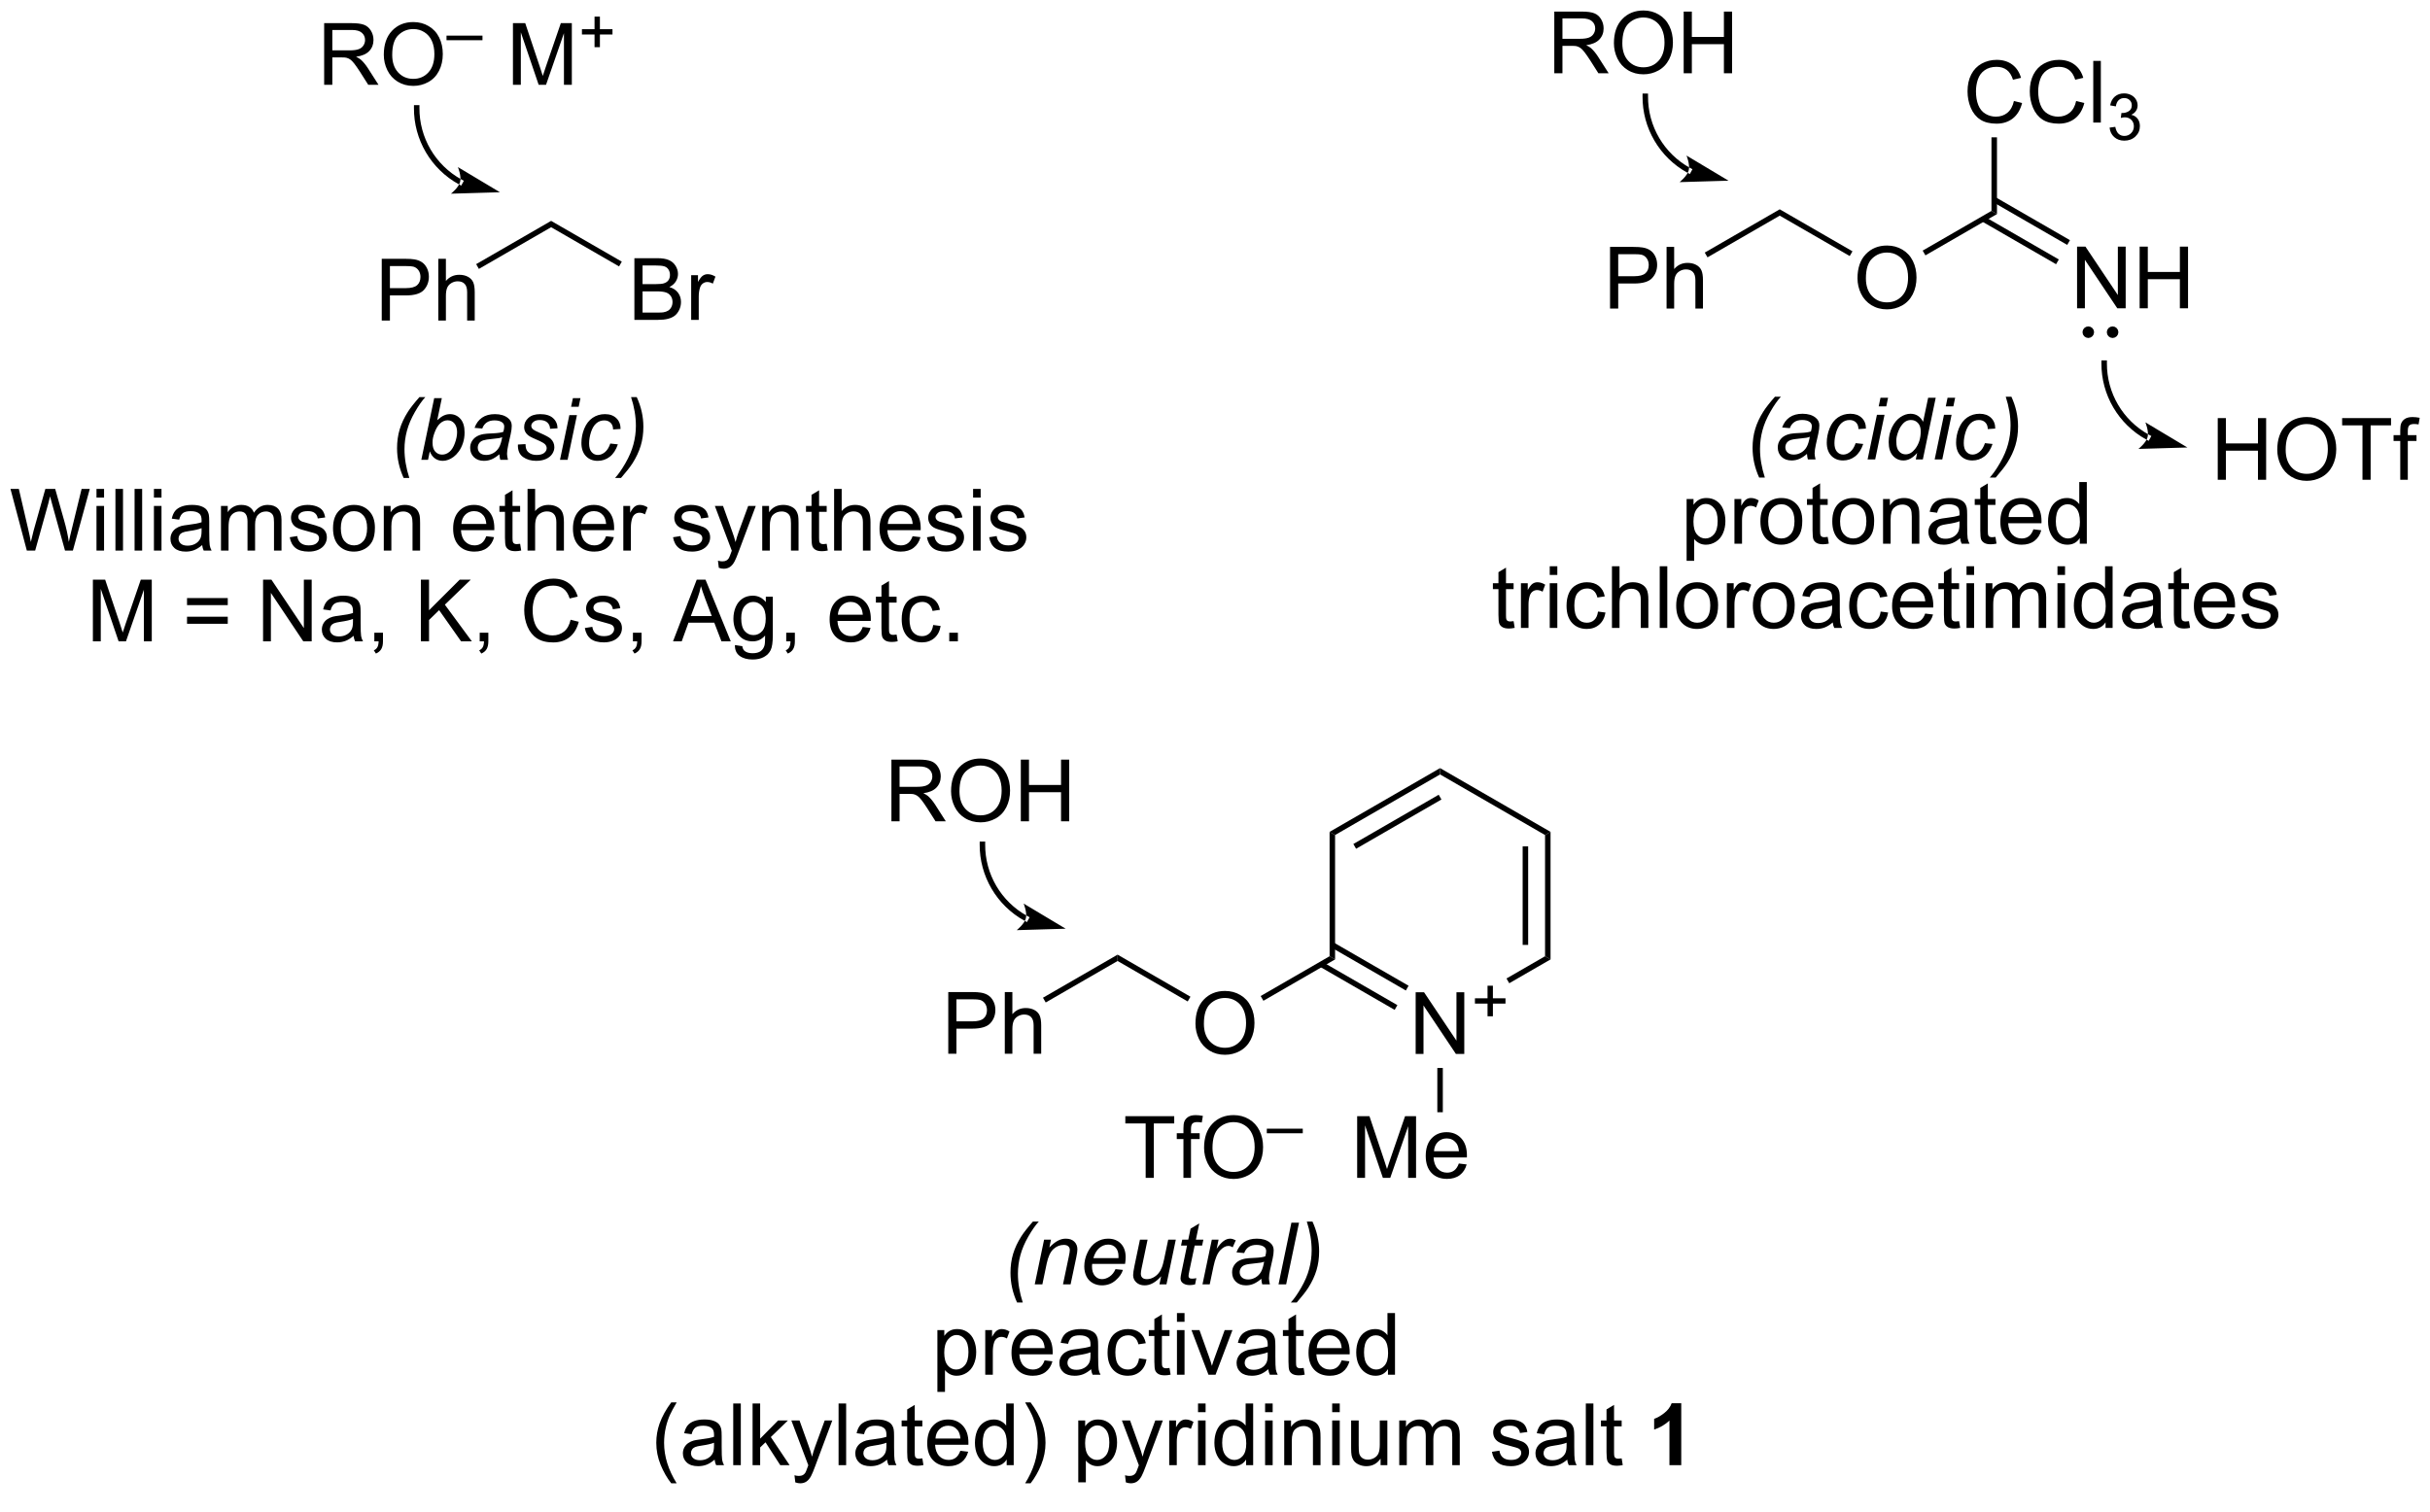 <?xml version="1.0" encoding="UTF-8"?>
<!DOCTYPE svg PUBLIC '-//W3C//DTD SVG 1.0//EN'
          'http://www.w3.org/TR/2001/REC-SVG-20010904/DTD/svg10.dtd'>
<svg stroke-dasharray="none" shape-rendering="auto" xmlns="http://www.w3.org/2000/svg" font-family="'Dialog'" text-rendering="auto" width="90" fill-opacity="1" color-interpolation="auto" color-rendering="auto" preserveAspectRatio="xMidYMid meet" font-size="12px" viewBox="0 0 90 56" fill="black" xmlns:xlink="http://www.w3.org/1999/xlink" stroke="black" image-rendering="auto" stroke-miterlimit="10" stroke-linecap="square" stroke-linejoin="miter" font-style="normal" stroke-width="1" height="56" stroke-dashoffset="0" font-weight="normal" stroke-opacity="1"
><!--Generated by the Batik Graphics2D SVG Generator--><defs id="genericDefs"
  /><g
  ><defs id="defs1"
    ><clipPath clipPathUnits="userSpaceOnUse" id="clipPath1"
      ><path d="M0.487 2.392 L232.518 2.392 L232.518 145.056 L0.487 145.056 L0.487 2.392 Z"
      /></clipPath
      ><clipPath clipPathUnits="userSpaceOnUse" id="clipPath2"
      ><path d="M13.905 40.739 L13.905 179.436 L239.484 179.436 L239.484 40.739 Z"
      /></clipPath
    ></defs
    ><g transform="scale(0.388,0.388) translate(-0.487,-2.392) matrix(1.029,0,0,1.029,-13.816,-39.511)"
    ><path d="M49.313 70.463 L49.313 64.737 L51.474 64.737 Q52.045 64.737 52.344 64.791 Q52.766 64.862 53.05 65.06 Q53.336 65.255 53.511 65.612 Q53.685 65.966 53.685 66.393 Q53.685 67.122 53.219 67.63 Q52.756 68.135 51.54 68.135 L50.071 68.135 L50.071 70.463 L49.313 70.463 ZM50.071 67.458 L51.553 67.458 Q52.287 67.458 52.594 67.185 Q52.904 66.911 52.904 66.416 Q52.904 66.057 52.722 65.802 Q52.54 65.544 52.243 65.463 Q52.053 65.411 51.537 65.411 L50.071 65.411 L50.071 67.458 ZM54.56 70.463 L54.56 64.737 L55.264 64.737 L55.264 66.791 Q55.756 66.221 56.506 66.221 Q56.967 66.221 57.305 66.403 Q57.646 66.583 57.792 66.903 Q57.938 67.224 57.938 67.833 L57.938 70.463 L57.235 70.463 L57.235 67.833 Q57.235 67.307 57.006 67.067 Q56.779 66.825 56.36 66.825 Q56.047 66.825 55.771 66.989 Q55.498 67.151 55.381 67.43 Q55.264 67.706 55.264 68.192 L55.264 70.463 L54.56 70.463 Z" stroke="none" clip-path="url(#clipPath2)"
    /></g
    ><g transform="matrix(0.399,0,0,0.399,-5.548,-16.254)"
    ><path d="M58.358 65.705 L58.103 65.263 L65.063 61.245 L65.063 61.834 Z" stroke="none" clip-path="url(#clipPath2)"
    /></g
    ><g transform="matrix(0.399,0,0,0.399,-5.548,-16.254)"
    ><path d="M72.792 70.437 L72.792 64.711 L74.941 64.711 Q75.597 64.711 75.993 64.885 Q76.391 65.057 76.615 65.419 Q76.839 65.781 76.839 66.174 Q76.839 66.541 76.638 66.867 Q76.441 67.19 76.039 67.39 Q76.558 67.541 76.836 67.909 Q77.118 68.276 77.118 68.776 Q77.118 69.179 76.946 69.526 Q76.776 69.87 76.526 70.057 Q76.276 70.245 75.899 70.341 Q75.524 70.437 74.977 70.437 L72.792 70.437 ZM73.55 67.117 L74.789 67.117 Q75.292 67.117 75.511 67.049 Q75.8 66.963 75.946 66.765 Q76.094 66.565 76.094 66.265 Q76.094 65.979 75.956 65.763 Q75.821 65.547 75.566 65.466 Q75.313 65.385 74.696 65.385 L73.55 65.385 L73.55 67.117 ZM73.55 69.76 L74.977 69.76 Q75.344 69.76 75.493 69.734 Q75.753 69.687 75.927 69.578 Q76.105 69.469 76.216 69.26 Q76.331 69.049 76.331 68.776 Q76.331 68.455 76.167 68.221 Q76.003 67.984 75.711 67.888 Q75.422 67.791 74.875 67.791 L73.55 67.791 L73.55 69.76 ZM78.063 70.437 L78.063 66.289 L78.696 66.289 L78.696 66.916 Q78.938 66.476 79.141 66.336 Q79.347 66.195 79.594 66.195 Q79.948 66.195 80.316 66.422 L80.073 67.073 Q79.816 66.922 79.558 66.922 Q79.329 66.922 79.144 67.06 Q78.961 67.198 78.883 67.445 Q78.766 67.82 78.766 68.265 L78.766 70.437 L78.063 70.437 Z" stroke="none" clip-path="url(#clipPath2)"
    /></g
    ><g transform="matrix(0.399,0,0,0.399,-5.548,-16.254)"
    ><path d="M65.063 61.834 L65.063 61.245 L71.624 65.032 L71.368 65.474 Z" stroke="none" clip-path="url(#clipPath2)"
    /></g
    ><g transform="matrix(0.399,0,0,0.399,-5.548,-16.254)"
    ><path d="M51.373 85.118 Q50.761 83.774 50.761 82.355 Q50.761 81.409 51.008 80.594 Q51.255 79.779 51.763 78.982 Q52.099 78.451 52.839 77.607 L53.388 77.607 Q52.932 78.097 52.422 78.985 Q51.912 79.87 51.68 80.727 Q51.451 81.581 51.451 82.443 Q51.451 83.735 51.901 85.118 L51.373 85.118 ZM53.013 83.433 L54.209 77.706 L54.917 77.706 L54.49 79.753 Q54.826 79.443 55.099 79.318 Q55.373 79.19 55.669 79.19 Q56.253 79.19 56.641 79.625 Q57.029 80.058 57.029 80.886 Q57.029 81.435 56.873 81.894 Q56.716 82.349 56.484 82.662 Q56.255 82.972 56.008 83.157 Q55.763 83.341 55.505 83.433 Q55.248 83.526 55.011 83.526 Q54.599 83.526 54.287 83.31 Q53.974 83.091 53.8 82.646 L53.636 83.433 L53.013 83.433 ZM54.06 81.73 L54.057 81.862 Q54.057 82.394 54.31 82.672 Q54.565 82.948 54.943 82.948 Q55.315 82.948 55.625 82.688 Q55.935 82.427 56.133 81.878 Q56.334 81.326 56.334 80.862 Q56.334 80.339 56.081 80.05 Q55.831 79.761 55.459 79.761 Q55.076 79.761 54.755 80.055 Q54.435 80.349 54.221 80.964 Q54.06 81.42 54.06 81.73 ZM60.259 82.917 Q59.892 83.232 59.551 83.38 Q59.212 83.526 58.827 83.526 Q58.252 83.526 57.9 83.188 Q57.548 82.849 57.548 82.323 Q57.548 81.974 57.707 81.709 Q57.866 81.44 58.127 81.279 Q58.389 81.115 58.767 81.045 Q59.007 80.998 59.671 80.972 Q60.337 80.943 60.627 80.831 Q60.71 80.542 60.71 80.349 Q60.71 80.105 60.53 79.964 Q60.283 79.769 59.811 79.769 Q59.366 79.769 59.082 79.966 Q58.798 80.162 58.671 80.526 L57.955 80.464 Q58.173 79.847 58.647 79.519 Q59.124 79.19 59.845 79.19 Q60.616 79.19 61.064 79.558 Q61.408 79.831 61.408 80.269 Q61.408 80.599 61.311 81.037 L61.08 82.068 Q60.97 82.56 60.97 82.87 Q60.97 83.065 61.056 83.433 L60.343 83.433 Q60.283 83.23 60.259 82.917 ZM60.522 81.331 Q60.374 81.388 60.202 81.42 Q60.033 81.451 59.634 81.487 Q59.017 81.542 58.762 81.625 Q58.509 81.709 58.379 81.894 Q58.252 82.076 58.252 82.3 Q58.252 82.597 58.457 82.789 Q58.663 82.98 59.041 82.98 Q59.392 82.98 59.715 82.795 Q60.041 82.607 60.228 82.276 Q60.416 81.943 60.522 81.331 ZM61.979 82.013 L62.685 81.972 Q62.685 82.276 62.779 82.493 Q62.873 82.706 63.125 82.844 Q63.378 82.98 63.714 82.98 Q64.183 82.98 64.417 82.792 Q64.651 82.605 64.651 82.349 Q64.651 82.167 64.511 82.003 Q64.365 81.839 63.805 81.599 Q63.245 81.357 63.089 81.261 Q62.826 81.099 62.693 80.883 Q62.56 80.667 62.56 80.386 Q62.56 79.894 62.951 79.542 Q63.341 79.19 64.044 79.19 Q64.826 79.19 65.234 79.552 Q65.643 79.912 65.659 80.503 L64.966 80.55 Q64.951 80.175 64.701 79.956 Q64.451 79.737 63.995 79.737 Q63.628 79.737 63.425 79.907 Q63.221 80.073 63.221 80.269 Q63.221 80.464 63.396 80.612 Q63.513 80.714 64.003 80.925 Q64.815 81.276 65.026 81.48 Q65.362 81.802 65.362 82.269 Q65.362 82.576 65.172 82.873 Q64.982 83.17 64.594 83.349 Q64.206 83.526 63.677 83.526 Q62.959 83.526 62.456 83.17 Q61.951 82.815 61.979 82.013 ZM66.917 78.505 L67.084 77.706 L67.787 77.706 L67.62 78.505 L66.917 78.505 ZM65.886 83.433 L66.753 79.284 L67.459 79.284 L66.591 83.433 L65.886 83.433 ZM70.554 81.92 L71.259 81.995 Q70.994 82.771 70.504 83.149 Q70.014 83.526 69.389 83.526 Q68.712 83.526 68.293 83.089 Q67.874 82.651 67.874 81.865 Q67.874 81.185 68.142 80.529 Q68.413 79.873 68.913 79.532 Q69.415 79.19 70.061 79.19 Q70.728 79.19 71.119 79.568 Q71.509 79.943 71.509 80.565 L70.814 80.612 Q70.811 80.216 70.585 79.995 Q70.361 79.771 69.994 79.771 Q69.569 79.771 69.257 80.042 Q68.944 80.31 68.764 80.86 Q68.587 81.409 68.587 81.917 Q68.587 82.448 68.822 82.714 Q69.056 82.98 69.4 82.98 Q69.744 82.98 70.059 82.719 Q70.374 82.456 70.554 81.92 ZM73.009 77.607 Q73.626 78.951 73.626 80.365 Q73.626 81.315 73.379 82.128 Q73.132 82.94 72.624 83.743 Q72.283 84.274 71.548 85.118 L70.996 85.118 Q71.452 84.625 71.962 83.737 Q72.475 82.849 72.702 81.998 Q72.931 81.144 72.931 80.276 Q72.931 78.987 72.483 77.607 L73.009 77.607 Z" stroke="none" clip-path="url(#clipPath2)"
    /></g
    ><g transform="matrix(0.399,0,0,0.399,-5.548,-16.254)"
    ><path d="M16.396 91.86 L14.878 86.134 L15.654 86.134 L16.526 89.886 Q16.667 90.478 16.768 91.058 Q16.987 90.142 17.026 90.001 L18.114 86.134 L19.029 86.134 L19.849 89.032 Q20.159 90.11 20.294 91.058 Q20.404 90.517 20.581 89.814 L21.479 86.134 L22.239 86.134 L20.669 91.86 L19.94 91.86 L18.732 87.496 Q18.581 86.949 18.552 86.824 Q18.463 87.22 18.385 87.496 L17.169 91.86 L16.396 91.86 ZM22.861 86.941 L22.861 86.134 L23.564 86.134 L23.564 86.941 L22.861 86.941 ZM22.861 91.86 L22.861 87.712 L23.564 87.712 L23.564 91.86 L22.861 91.86 ZM24.62 91.86 L24.62 86.134 L25.323 86.134 L25.323 91.86 L24.62 91.86 ZM26.397 91.86 L26.397 86.134 L27.1 86.134 L27.1 91.86 L26.397 91.86 ZM28.193 86.941 L28.193 86.134 L28.896 86.134 L28.896 86.941 L28.193 86.941 ZM28.193 91.86 L28.193 87.712 L28.896 87.712 L28.896 91.86 L28.193 91.86 ZM32.673 91.347 Q32.282 91.681 31.921 91.819 Q31.561 91.954 31.147 91.954 Q30.462 91.954 30.095 91.621 Q29.728 91.285 29.728 90.767 Q29.728 90.462 29.866 90.209 Q30.006 89.957 30.23 89.806 Q30.454 89.652 30.736 89.574 Q30.944 89.519 31.361 89.47 Q32.212 89.368 32.616 89.228 Q32.618 89.082 32.618 89.043 Q32.618 88.613 32.42 88.439 Q32.15 88.199 31.618 88.199 Q31.124 88.199 30.887 88.373 Q30.65 88.548 30.538 88.988 L29.85 88.894 Q29.944 88.454 30.157 88.183 Q30.374 87.91 30.78 87.764 Q31.186 87.618 31.72 87.618 Q32.251 87.618 32.582 87.743 Q32.915 87.868 33.072 88.058 Q33.228 88.246 33.29 88.535 Q33.327 88.715 33.327 89.183 L33.327 90.121 Q33.327 91.103 33.371 91.363 Q33.415 91.621 33.548 91.86 L32.814 91.86 Q32.704 91.642 32.673 91.347 ZM32.616 89.777 Q32.233 89.933 31.467 90.043 Q31.032 90.105 30.853 90.183 Q30.673 90.261 30.574 90.412 Q30.478 90.564 30.478 90.746 Q30.478 91.027 30.691 91.215 Q30.905 91.402 31.314 91.402 Q31.72 91.402 32.035 91.225 Q32.353 91.048 32.501 90.738 Q32.616 90.501 32.616 90.035 L32.616 89.777 ZM34.417 91.86 L34.417 87.712 L35.044 87.712 L35.044 88.293 Q35.239 87.988 35.562 87.803 Q35.888 87.618 36.302 87.618 Q36.763 87.618 37.057 87.811 Q37.354 88.001 37.474 88.345 Q37.966 87.618 38.755 87.618 Q39.372 87.618 39.703 87.959 Q40.036 88.3 40.036 89.011 L40.036 91.86 L39.339 91.86 L39.339 89.246 Q39.339 88.824 39.268 88.639 Q39.2 88.454 39.021 88.342 Q38.841 88.228 38.599 88.228 Q38.161 88.228 37.872 88.519 Q37.583 88.808 37.583 89.449 L37.583 91.86 L36.88 91.86 L36.88 89.165 Q36.88 88.696 36.708 88.462 Q36.536 88.228 36.146 88.228 Q35.849 88.228 35.596 88.384 Q35.346 88.54 35.232 88.842 Q35.12 89.142 35.12 89.707 L35.12 91.86 L34.417 91.86 ZM40.799 90.621 L41.495 90.511 Q41.552 90.931 41.82 91.155 Q42.089 91.376 42.568 91.376 Q43.052 91.376 43.286 91.178 Q43.521 90.98 43.521 90.715 Q43.521 90.478 43.315 90.34 Q43.169 90.246 42.596 90.103 Q41.823 89.907 41.523 89.764 Q41.224 89.621 41.07 89.371 Q40.917 89.118 40.917 88.814 Q40.917 88.535 41.042 88.3 Q41.169 88.064 41.388 87.907 Q41.552 87.785 41.836 87.701 Q42.12 87.618 42.443 87.618 Q42.932 87.618 43.299 87.759 Q43.669 87.9 43.844 88.139 Q44.021 88.379 44.089 88.782 L43.401 88.876 Q43.354 88.556 43.128 88.376 Q42.904 88.196 42.495 88.196 Q42.01 88.196 41.802 88.358 Q41.596 88.517 41.596 88.73 Q41.596 88.868 41.682 88.978 Q41.768 89.09 41.95 89.165 Q42.057 89.204 42.573 89.345 Q43.318 89.543 43.612 89.67 Q43.909 89.798 44.075 90.04 Q44.245 90.282 44.245 90.642 Q44.245 90.993 44.039 91.303 Q43.833 91.613 43.445 91.785 Q43.06 91.954 42.573 91.954 Q41.763 91.954 41.339 91.618 Q40.917 91.282 40.799 90.621 ZM44.818 89.785 Q44.818 88.634 45.458 88.079 Q45.995 87.618 46.763 87.618 Q47.62 87.618 48.161 88.178 Q48.706 88.738 48.706 89.728 Q48.706 90.527 48.464 90.988 Q48.224 91.446 47.766 91.701 Q47.307 91.954 46.763 91.954 Q45.893 91.954 45.354 91.397 Q44.818 90.837 44.818 89.785 ZM45.542 89.785 Q45.542 90.582 45.888 90.98 Q46.237 91.376 46.763 91.376 Q47.286 91.376 47.633 90.978 Q47.982 90.579 47.982 89.761 Q47.982 88.993 47.633 88.597 Q47.284 88.199 46.763 88.199 Q46.237 88.199 45.888 88.595 Q45.542 88.988 45.542 89.785 ZM49.53 91.86 L49.53 87.712 L50.163 87.712 L50.163 88.3 Q50.618 87.618 51.483 87.618 Q51.858 87.618 52.17 87.754 Q52.486 87.886 52.642 88.105 Q52.798 88.324 52.861 88.626 Q52.9 88.821 52.9 89.308 L52.9 91.86 L52.197 91.86 L52.197 89.337 Q52.197 88.907 52.113 88.694 Q52.032 88.48 51.824 88.355 Q51.616 88.228 51.335 88.228 Q50.884 88.228 50.559 88.514 Q50.233 88.798 50.233 89.595 L50.233 91.86 L49.53 91.86 ZM59.04 90.525 L59.767 90.613 Q59.595 91.251 59.129 91.603 Q58.665 91.954 57.944 91.954 Q57.032 91.954 56.499 91.394 Q55.967 90.832 55.967 89.821 Q55.967 88.775 56.507 88.196 Q57.045 87.618 57.905 87.618 Q58.736 87.618 59.262 88.186 Q59.79 88.751 59.79 89.777 Q59.79 89.84 59.788 89.965 L56.694 89.965 Q56.733 90.65 57.079 91.014 Q57.428 91.376 57.947 91.376 Q58.335 91.376 58.608 91.173 Q58.882 90.97 59.04 90.525 ZM56.733 89.386 L59.048 89.386 Q59.001 88.863 58.782 88.603 Q58.447 88.196 57.913 88.196 Q57.428 88.196 57.098 88.522 Q56.767 88.845 56.733 89.386 ZM62.185 91.23 L62.286 91.853 Q61.989 91.915 61.755 91.915 Q61.372 91.915 61.161 91.795 Q60.95 91.673 60.864 91.475 Q60.779 91.277 60.779 90.644 L60.779 88.259 L60.263 88.259 L60.263 87.712 L60.779 87.712 L60.779 86.683 L61.479 86.261 L61.479 87.712 L62.185 87.712 L62.185 88.259 L61.479 88.259 L61.479 90.683 Q61.479 90.985 61.516 91.071 Q61.552 91.157 61.635 91.209 Q61.721 91.259 61.878 91.259 Q61.995 91.259 62.185 91.23 ZM62.874 91.86 L62.874 86.134 L63.577 86.134 L63.577 88.189 Q64.069 87.618 64.819 87.618 Q65.28 87.618 65.618 87.8 Q65.96 87.98 66.105 88.3 Q66.251 88.621 66.251 89.23 L66.251 91.86 L65.548 91.86 L65.548 89.23 Q65.548 88.704 65.319 88.465 Q65.092 88.222 64.673 88.222 Q64.361 88.222 64.085 88.386 Q63.811 88.548 63.694 88.826 Q63.577 89.103 63.577 89.59 L63.577 91.86 L62.874 91.86 ZM70.161 90.525 L70.888 90.613 Q70.716 91.251 70.25 91.603 Q69.786 91.954 69.065 91.954 Q68.154 91.954 67.62 91.394 Q67.088 90.832 67.088 89.821 Q67.088 88.775 67.628 88.196 Q68.167 87.618 69.026 87.618 Q69.857 87.618 70.383 88.186 Q70.911 88.751 70.911 89.777 Q70.911 89.84 70.909 89.965 L67.815 89.965 Q67.854 90.65 68.201 91.014 Q68.549 91.376 69.068 91.376 Q69.456 91.376 69.729 91.173 Q70.003 90.97 70.161 90.525 ZM67.854 89.386 L70.169 89.386 Q70.122 88.863 69.904 88.603 Q69.568 88.196 69.034 88.196 Q68.549 88.196 68.219 88.522 Q67.888 88.845 67.854 89.386 ZM71.764 91.86 L71.764 87.712 L72.397 87.712 L72.397 88.34 Q72.639 87.9 72.842 87.759 Q73.048 87.618 73.296 87.618 Q73.65 87.618 74.017 87.845 L73.775 88.496 Q73.517 88.345 73.259 88.345 Q73.03 88.345 72.845 88.483 Q72.663 88.621 72.585 88.868 Q72.467 89.243 72.467 89.689 L72.467 91.86 L71.764 91.86 ZM76.378 90.621 L77.073 90.511 Q77.13 90.931 77.398 91.155 Q77.667 91.376 78.146 91.376 Q78.63 91.376 78.865 91.178 Q79.099 90.98 79.099 90.715 Q79.099 90.478 78.893 90.34 Q78.747 90.246 78.174 90.103 Q77.401 89.907 77.102 89.764 Q76.802 89.621 76.648 89.371 Q76.495 89.118 76.495 88.814 Q76.495 88.535 76.62 88.3 Q76.747 88.064 76.966 87.907 Q77.13 87.785 77.414 87.701 Q77.698 87.618 78.021 87.618 Q78.51 87.618 78.878 87.759 Q79.247 87.9 79.422 88.139 Q79.599 88.379 79.667 88.782 L78.979 88.876 Q78.932 88.556 78.706 88.376 Q78.482 88.196 78.073 88.196 Q77.588 88.196 77.38 88.358 Q77.174 88.517 77.174 88.73 Q77.174 88.868 77.26 88.978 Q77.346 89.09 77.529 89.165 Q77.635 89.204 78.151 89.345 Q78.896 89.543 79.19 89.67 Q79.487 89.798 79.654 90.04 Q79.823 90.282 79.823 90.642 Q79.823 90.993 79.617 91.303 Q79.411 91.613 79.023 91.785 Q78.638 91.954 78.151 91.954 Q77.341 91.954 76.917 91.618 Q76.495 91.282 76.378 90.621 ZM80.628 93.459 L80.549 92.798 Q80.779 92.86 80.951 92.86 Q81.185 92.86 81.326 92.782 Q81.466 92.704 81.557 92.564 Q81.622 92.459 81.771 92.04 Q81.792 91.983 81.833 91.868 L80.26 87.712 L81.018 87.712 L81.88 90.113 Q82.049 90.571 82.182 91.074 Q82.302 90.59 82.471 90.129 L83.357 87.712 L84.06 87.712 L82.482 91.931 Q82.229 92.616 82.088 92.873 Q81.901 93.22 81.659 93.381 Q81.417 93.545 81.081 93.545 Q80.878 93.545 80.628 93.459 ZM84.659 91.86 L84.659 87.712 L85.292 87.712 L85.292 88.3 Q85.747 87.618 86.612 87.618 Q86.987 87.618 87.299 87.754 Q87.615 87.886 87.771 88.105 Q87.927 88.324 87.99 88.626 Q88.029 88.821 88.029 89.308 L88.029 91.86 L87.326 91.86 L87.326 89.337 Q87.326 88.907 87.242 88.694 Q87.161 88.48 86.953 88.355 Q86.745 88.228 86.463 88.228 Q86.013 88.228 85.688 88.514 Q85.362 88.798 85.362 89.595 L85.362 91.86 L84.659 91.86 ZM90.642 91.23 L90.743 91.853 Q90.447 91.915 90.212 91.915 Q89.829 91.915 89.618 91.795 Q89.407 91.673 89.322 91.475 Q89.236 91.277 89.236 90.644 L89.236 88.259 L88.72 88.259 L88.72 87.712 L89.236 87.712 L89.236 86.683 L89.936 86.261 L89.936 87.712 L90.642 87.712 L90.642 88.259 L89.936 88.259 L89.936 90.683 Q89.936 90.985 89.973 91.071 Q90.009 91.157 90.092 91.209 Q90.178 91.259 90.335 91.259 Q90.452 91.259 90.642 91.23 ZM91.331 91.86 L91.331 86.134 L92.034 86.134 L92.034 88.189 Q92.526 87.618 93.276 87.618 Q93.737 87.618 94.076 87.8 Q94.417 87.98 94.562 88.3 Q94.708 88.621 94.708 89.23 L94.708 91.86 L94.005 91.86 L94.005 89.23 Q94.005 88.704 93.776 88.465 Q93.549 88.222 93.13 88.222 Q92.818 88.222 92.542 88.386 Q92.268 88.548 92.151 88.826 Q92.034 89.103 92.034 89.59 L92.034 91.86 L91.331 91.86 ZM98.618 90.525 L99.345 90.613 Q99.173 91.251 98.707 91.603 Q98.243 91.954 97.522 91.954 Q96.611 91.954 96.077 91.394 Q95.546 90.832 95.546 89.821 Q95.546 88.775 96.085 88.196 Q96.624 87.618 97.483 87.618 Q98.314 87.618 98.84 88.186 Q99.368 88.751 99.368 89.777 Q99.368 89.84 99.366 89.965 L96.272 89.965 Q96.311 90.65 96.657 91.014 Q97.007 91.376 97.525 91.376 Q97.913 91.376 98.186 91.173 Q98.46 90.97 98.618 90.525 ZM96.311 89.386 L98.626 89.386 Q98.579 88.863 98.361 88.603 Q98.025 88.196 97.491 88.196 Q97.007 88.196 96.676 88.522 Q96.345 88.845 96.311 89.386 ZM99.948 90.621 L100.643 90.511 Q100.701 90.931 100.969 91.155 Q101.237 91.376 101.716 91.376 Q102.201 91.376 102.435 91.178 Q102.669 90.98 102.669 90.715 Q102.669 90.478 102.463 90.34 Q102.318 90.246 101.745 90.103 Q100.971 89.907 100.672 89.764 Q100.372 89.621 100.219 89.371 Q100.065 89.118 100.065 88.814 Q100.065 88.535 100.19 88.3 Q100.318 88.064 100.536 87.907 Q100.701 87.785 100.984 87.701 Q101.268 87.618 101.591 87.618 Q102.081 87.618 102.448 87.759 Q102.818 87.9 102.992 88.139 Q103.169 88.379 103.237 88.782 L102.549 88.876 Q102.503 88.556 102.276 88.376 Q102.052 88.196 101.643 88.196 Q101.159 88.196 100.951 88.358 Q100.745 88.517 100.745 88.73 Q100.745 88.868 100.831 88.978 Q100.917 89.09 101.099 89.165 Q101.206 89.204 101.721 89.345 Q102.466 89.543 102.76 89.67 Q103.057 89.798 103.224 90.04 Q103.393 90.282 103.393 90.642 Q103.393 90.993 103.188 91.303 Q102.982 91.613 102.594 91.785 Q102.208 91.954 101.721 91.954 Q100.911 91.954 100.487 91.618 Q100.065 91.282 99.948 90.621 ZM104.232 86.941 L104.232 86.134 L104.935 86.134 L104.935 86.941 L104.232 86.941 ZM104.232 91.86 L104.232 87.712 L104.935 87.712 L104.935 91.86 L104.232 91.86 ZM105.725 90.621 L106.421 90.511 Q106.478 90.931 106.746 91.155 Q107.014 91.376 107.493 91.376 Q107.978 91.376 108.212 91.178 Q108.447 90.98 108.447 90.715 Q108.447 90.478 108.241 90.34 Q108.095 90.246 107.522 90.103 Q106.749 89.907 106.449 89.764 Q106.15 89.621 105.996 89.371 Q105.842 89.118 105.842 88.814 Q105.842 88.535 105.967 88.3 Q106.095 88.064 106.314 87.907 Q106.478 87.785 106.762 87.701 Q107.046 87.618 107.368 87.618 Q107.858 87.618 108.225 87.759 Q108.595 87.9 108.769 88.139 Q108.947 88.379 109.014 88.782 L108.327 88.876 Q108.28 88.556 108.053 88.376 Q107.829 88.196 107.421 88.196 Q106.936 88.196 106.728 88.358 Q106.522 88.517 106.522 88.73 Q106.522 88.868 106.608 88.978 Q106.694 89.09 106.876 89.165 Q106.983 89.204 107.499 89.345 Q108.243 89.543 108.538 89.67 Q108.835 89.798 109.001 90.04 Q109.171 90.282 109.171 90.642 Q109.171 90.993 108.965 91.303 Q108.759 91.613 108.371 91.785 Q107.986 91.954 107.499 91.954 Q106.689 91.954 106.264 91.618 Q105.842 91.282 105.725 90.621 Z" stroke="none" clip-path="url(#clipPath2)"
    /></g
    ><g transform="matrix(0.399,0,0,0.399,-5.548,-16.254)"
    ><path d="M22.527 100.288 L22.527 94.562 L23.667 94.562 L25.024 98.616 Q25.212 99.181 25.297 99.463 Q25.394 99.15 25.602 98.546 L26.972 94.562 L27.993 94.562 L27.993 100.288 L27.261 100.288 L27.261 95.494 L25.597 100.288 L24.915 100.288 L23.258 95.413 L23.258 100.288 L22.527 100.288 ZM35.046 96.921 L31.265 96.921 L31.265 96.265 L35.046 96.265 L35.046 96.921 ZM35.046 98.658 L31.265 98.658 L31.265 98.002 L35.046 98.002 L35.046 98.658 ZM38.324 100.288 L38.324 94.562 L39.102 94.562 L42.11 99.056 L42.11 94.562 L42.837 94.562 L42.837 100.288 L42.058 100.288 L39.05 95.788 L39.05 100.288 L38.324 100.288 ZM46.726 99.775 Q46.335 100.109 45.973 100.246 Q45.614 100.382 45.2 100.382 Q44.515 100.382 44.148 100.049 Q43.781 99.713 43.781 99.195 Q43.781 98.89 43.919 98.637 Q44.059 98.385 44.283 98.234 Q44.507 98.08 44.788 98.002 Q44.997 97.947 45.413 97.898 Q46.265 97.796 46.669 97.655 Q46.671 97.51 46.671 97.471 Q46.671 97.041 46.473 96.866 Q46.202 96.627 45.671 96.627 Q45.176 96.627 44.939 96.801 Q44.702 96.976 44.59 97.416 L43.903 97.322 Q43.997 96.882 44.21 96.611 Q44.426 96.338 44.833 96.192 Q45.239 96.046 45.773 96.046 Q46.304 96.046 46.635 96.171 Q46.968 96.296 47.124 96.486 Q47.281 96.674 47.343 96.963 Q47.38 97.142 47.38 97.611 L47.38 98.549 Q47.38 99.53 47.424 99.791 Q47.468 100.049 47.601 100.288 L46.867 100.288 Q46.757 100.07 46.726 99.775 ZM46.669 98.205 Q46.286 98.361 45.52 98.471 Q45.085 98.533 44.906 98.611 Q44.726 98.689 44.627 98.84 Q44.531 98.991 44.531 99.174 Q44.531 99.455 44.744 99.642 Q44.958 99.83 45.367 99.83 Q45.773 99.83 46.088 99.653 Q46.406 99.476 46.554 99.166 Q46.669 98.929 46.669 98.463 L46.669 98.205 ZM48.652 100.288 L48.652 99.486 L49.454 99.486 L49.454 100.288 Q49.454 100.731 49.297 101.002 Q49.141 101.273 48.8 101.421 L48.605 101.121 Q48.829 101.023 48.933 100.832 Q49.04 100.645 49.05 100.288 L48.652 100.288 ZM52.972 100.288 L52.972 94.562 L53.73 94.562 L53.73 97.4 L56.574 94.562 L57.602 94.562 L55.199 96.882 L57.706 100.288 L56.706 100.288 L54.667 97.39 L53.73 98.304 L53.73 100.288 L52.972 100.288 ZM58.433 100.288 L58.433 99.486 L59.235 99.486 L59.235 100.288 Q59.235 100.731 59.079 101.002 Q58.922 101.273 58.581 101.421 L58.386 101.121 Q58.61 101.023 58.714 100.832 Q58.821 100.645 58.831 100.288 L58.433 100.288 ZM66.87 98.28 L67.628 98.471 Q67.391 99.405 66.771 99.898 Q66.152 100.387 65.258 100.387 Q64.331 100.387 63.751 100.01 Q63.172 99.632 62.868 98.918 Q62.566 98.202 62.566 97.382 Q62.566 96.486 62.907 95.822 Q63.251 95.155 63.881 94.809 Q64.511 94.463 65.269 94.463 Q66.128 94.463 66.714 94.9 Q67.3 95.338 67.532 96.132 L66.784 96.306 Q66.587 95.681 66.206 95.398 Q65.829 95.111 65.253 95.111 Q64.594 95.111 64.149 95.429 Q63.706 95.744 63.527 96.278 Q63.347 96.812 63.347 97.377 Q63.347 98.109 63.56 98.653 Q63.774 99.197 64.222 99.468 Q64.672 99.736 65.196 99.736 Q65.831 99.736 66.271 99.369 Q66.714 99.002 66.87 98.28 ZM68.192 99.049 L68.887 98.939 Q68.945 99.359 69.213 99.582 Q69.481 99.804 69.96 99.804 Q70.445 99.804 70.679 99.606 Q70.913 99.408 70.913 99.142 Q70.913 98.905 70.708 98.767 Q70.562 98.674 69.989 98.53 Q69.216 98.335 68.916 98.192 Q68.617 98.049 68.463 97.799 Q68.309 97.546 68.309 97.241 Q68.309 96.963 68.434 96.728 Q68.562 96.491 68.781 96.335 Q68.945 96.213 69.228 96.129 Q69.512 96.046 69.835 96.046 Q70.325 96.046 70.692 96.187 Q71.062 96.327 71.236 96.567 Q71.413 96.806 71.481 97.21 L70.794 97.304 Q70.747 96.984 70.52 96.804 Q70.296 96.624 69.887 96.624 Q69.403 96.624 69.195 96.786 Q68.989 96.945 68.989 97.158 Q68.989 97.296 69.075 97.405 Q69.161 97.517 69.343 97.593 Q69.45 97.632 69.966 97.773 Q70.71 97.971 71.004 98.098 Q71.301 98.226 71.468 98.468 Q71.637 98.71 71.637 99.07 Q71.637 99.421 71.432 99.731 Q71.226 100.041 70.838 100.213 Q70.452 100.382 69.966 100.382 Q69.156 100.382 68.731 100.046 Q68.309 99.71 68.192 99.049 ZM72.656 100.288 L72.656 99.486 L73.458 99.486 L73.458 100.288 Q73.458 100.731 73.301 101.002 Q73.145 101.273 72.804 101.421 L72.609 101.121 Q72.833 101.023 72.937 100.832 Q73.044 100.645 73.054 100.288 L72.656 100.288 ZM76.377 100.288 L78.577 94.562 L79.395 94.562 L81.739 100.288 L80.874 100.288 L80.208 98.554 L77.812 98.554 L77.184 100.288 L76.377 100.288 ZM78.031 97.937 L79.973 97.937 L79.374 96.351 Q79.101 95.627 78.968 95.163 Q78.859 95.713 78.661 96.257 L78.031 97.937 ZM82.124 100.632 L82.809 100.734 Q82.851 101.051 83.046 101.195 Q83.309 101.39 83.762 101.39 Q84.249 101.39 84.515 101.195 Q84.781 100.999 84.874 100.648 Q84.929 100.434 84.926 99.744 Q84.466 100.288 83.778 100.288 Q82.921 100.288 82.452 99.671 Q81.984 99.054 81.984 98.189 Q81.984 97.596 82.197 97.096 Q82.413 96.593 82.822 96.32 Q83.231 96.046 83.781 96.046 Q84.515 96.046 84.992 96.64 L84.992 96.14 L85.64 96.14 L85.64 99.726 Q85.64 100.695 85.442 101.098 Q85.247 101.504 84.817 101.739 Q84.39 101.973 83.765 101.973 Q83.023 101.973 82.564 101.637 Q82.109 101.304 82.124 100.632 ZM82.708 98.14 Q82.708 98.955 83.031 99.33 Q83.356 99.705 83.843 99.705 Q84.327 99.705 84.656 99.332 Q84.984 98.96 84.984 98.163 Q84.984 97.4 84.645 97.015 Q84.309 96.627 83.833 96.627 Q83.364 96.627 83.036 97.01 Q82.708 97.39 82.708 98.14 ZM86.886 100.288 L86.886 99.486 L87.688 99.486 L87.688 100.288 Q87.688 100.731 87.532 101.002 Q87.376 101.273 87.034 101.421 L86.839 101.121 Q87.063 101.023 87.167 100.832 Q87.274 100.645 87.284 100.288 L86.886 100.288 ZM93.988 98.952 L94.714 99.041 Q94.542 99.679 94.076 100.03 Q93.613 100.382 92.891 100.382 Q91.98 100.382 91.446 99.822 Q90.915 99.26 90.915 98.249 Q90.915 97.202 91.454 96.624 Q91.993 96.046 92.852 96.046 Q93.683 96.046 94.209 96.614 Q94.738 97.179 94.738 98.205 Q94.738 98.267 94.735 98.392 L91.641 98.392 Q91.68 99.077 92.027 99.442 Q92.376 99.804 92.894 99.804 Q93.282 99.804 93.555 99.601 Q93.829 99.398 93.988 98.952 ZM91.68 97.814 L93.995 97.814 Q93.948 97.291 93.73 97.03 Q93.394 96.624 92.86 96.624 Q92.376 96.624 92.045 96.95 Q91.714 97.273 91.68 97.814 ZM97.132 99.658 L97.234 100.28 Q96.937 100.343 96.702 100.343 Q96.32 100.343 96.109 100.223 Q95.898 100.101 95.812 99.903 Q95.726 99.705 95.726 99.072 L95.726 96.687 L95.21 96.687 L95.21 96.14 L95.726 96.14 L95.726 95.111 L96.426 94.689 L96.426 96.14 L97.132 96.14 L97.132 96.687 L96.426 96.687 L96.426 99.111 Q96.426 99.413 96.463 99.499 Q96.499 99.585 96.583 99.637 Q96.669 99.687 96.825 99.687 Q96.942 99.687 97.132 99.658 ZM100.527 98.767 L101.219 98.859 Q101.105 99.572 100.639 99.978 Q100.172 100.382 99.493 100.382 Q98.641 100.382 98.123 99.825 Q97.605 99.267 97.605 98.228 Q97.605 97.556 97.826 97.054 Q98.05 96.549 98.506 96.299 Q98.962 96.046 99.495 96.046 Q100.172 96.046 100.602 96.387 Q101.032 96.728 101.152 97.359 L100.469 97.463 Q100.37 97.046 100.123 96.835 Q99.876 96.624 99.524 96.624 Q98.993 96.624 98.659 97.004 Q98.329 97.385 98.329 98.21 Q98.329 99.046 98.649 99.426 Q98.969 99.804 99.485 99.804 Q99.899 99.804 100.175 99.551 Q100.454 99.296 100.527 98.767 ZM102.019 100.288 L102.019 99.486 L102.821 99.486 L102.821 100.288 L102.019 100.288 Z" stroke="none" clip-path="url(#clipPath2)"
    /></g
    ><g transform="matrix(0.399,0,0,0.399,-5.548,-16.254)"
    ><path d="M43.995 48.613 L43.995 42.886 L46.535 42.886 Q47.3 42.886 47.699 43.04 Q48.097 43.193 48.334 43.584 Q48.574 43.975 48.574 44.449 Q48.574 45.058 48.178 45.477 Q47.785 45.894 46.959 46.006 Q47.261 46.152 47.417 46.292 Q47.748 46.597 48.045 47.053 L49.042 48.613 L48.089 48.613 L47.331 47.42 Q46.998 46.904 46.782 46.631 Q46.568 46.357 46.399 46.248 Q46.23 46.139 46.053 46.097 Q45.925 46.068 45.631 46.068 L44.753 46.068 L44.753 48.613 L43.995 48.613 ZM44.753 45.412 L46.381 45.412 Q46.902 45.412 47.193 45.305 Q47.488 45.199 47.639 44.962 Q47.792 44.725 47.792 44.449 Q47.792 44.042 47.495 43.782 Q47.201 43.519 46.566 43.519 L44.753 43.519 L44.753 45.412 ZM49.531 45.824 Q49.531 44.397 50.296 43.592 Q51.062 42.785 52.273 42.785 Q53.064 42.785 53.7 43.165 Q54.338 43.542 54.671 44.219 Q55.007 44.897 55.007 45.756 Q55.007 46.628 54.656 47.316 Q54.304 48.003 53.658 48.357 Q53.015 48.712 52.267 48.712 Q51.46 48.712 50.822 48.321 Q50.187 47.928 49.859 47.253 Q49.531 46.576 49.531 45.824 ZM50.312 45.834 Q50.312 46.87 50.867 47.467 Q51.424 48.06 52.265 48.06 Q53.119 48.06 53.671 47.459 Q54.226 46.857 54.226 45.753 Q54.226 45.053 53.989 44.532 Q53.752 44.011 53.296 43.725 Q52.843 43.435 52.275 43.435 Q51.471 43.435 50.89 43.99 Q50.312 44.542 50.312 45.834 Z" stroke="none" clip-path="url(#clipPath2)"
    /></g
    ><g transform="matrix(0.399,0,0,0.399,-5.548,-16.254)"
    ><path d="M55.353 44.471 L55.353 44.045 L58.691 44.045 L58.691 44.471 L55.353 44.471 Z" stroke="none" clip-path="url(#clipPath2)"
    /></g
    ><g transform="matrix(0.399,0,0,0.399,-5.548,-16.254)"
    ><path d="M61.519 48.613 L61.519 42.886 L62.659 42.886 L64.016 46.941 Q64.203 47.506 64.289 47.787 Q64.386 47.475 64.594 46.87 L65.964 42.886 L66.985 42.886 L66.985 48.613 L66.253 48.613 L66.253 43.818 L64.589 48.613 L63.907 48.613 L62.25 43.738 L62.25 48.613 L61.519 48.613 Z" stroke="none" clip-path="url(#clipPath2)"
    /></g
    ><g transform="matrix(0.399,0,0,0.399,-5.548,-16.254)"
    ><path d="M69.093 45.117 L69.093 43.94 L67.923 43.94 L67.923 43.447 L69.093 43.447 L69.093 42.279 L69.591 42.279 L69.591 43.447 L70.759 43.447 L70.759 43.94 L69.591 43.94 L69.591 45.117 L69.093 45.117 Z" stroke="none" clip-path="url(#clipPath2)"
    /></g
    ><g transform="matrix(0.399,0,0,0.399,-5.548,-16.254)"
    ><path d="M163.357 69.389 L163.357 63.663 L165.518 63.663 Q166.089 63.663 166.388 63.718 Q166.81 63.788 167.094 63.986 Q167.38 64.181 167.555 64.538 Q167.729 64.892 167.729 65.319 Q167.729 66.048 167.263 66.556 Q166.8 67.061 165.584 67.061 L164.115 67.061 L164.115 69.389 L163.357 69.389 ZM164.115 66.384 L165.597 66.384 Q166.331 66.384 166.638 66.111 Q166.948 65.837 166.948 65.343 Q166.948 64.983 166.766 64.728 Q166.584 64.47 166.287 64.389 Q166.097 64.337 165.581 64.337 L164.115 64.337 L164.115 66.384 ZM168.604 69.389 L168.604 63.663 L169.308 63.663 L169.308 65.718 Q169.8 65.147 170.55 65.147 Q171.011 65.147 171.349 65.33 Q171.69 65.509 171.836 65.83 Q171.982 66.15 171.982 66.759 L171.982 69.389 L171.279 69.389 L171.279 66.759 Q171.279 66.233 171.05 65.994 Q170.823 65.751 170.404 65.751 Q170.091 65.751 169.815 65.915 Q169.542 66.077 169.425 66.356 Q169.308 66.632 169.308 67.119 L169.308 69.389 L168.604 69.389 Z" stroke="none" clip-path="url(#clipPath2)"
    /></g
    ><g transform="matrix(0.399,0,0,0.399,-5.548,-16.254)"
    ><path d="M172.403 64.631 L172.147 64.189 L179.107 60.171 L179.107 60.76 Z" stroke="none" clip-path="url(#clipPath2)"
    /></g
    ><g transform="matrix(0.399,0,0,0.399,-5.548,-16.254)"
    ><path d="M186.326 66.574 Q186.326 65.147 187.091 64.343 Q187.857 63.535 189.068 63.535 Q189.86 63.535 190.495 63.916 Q191.133 64.293 191.466 64.97 Q191.802 65.647 191.802 66.507 Q191.802 67.379 191.451 68.067 Q191.099 68.754 190.453 69.108 Q189.81 69.462 189.063 69.462 Q188.255 69.462 187.617 69.072 Q186.982 68.678 186.654 68.004 Q186.326 67.327 186.326 66.574 ZM187.107 66.585 Q187.107 67.621 187.662 68.218 Q188.219 68.811 189.06 68.811 Q189.914 68.811 190.466 68.21 Q191.021 67.608 191.021 66.504 Q191.021 65.803 190.784 65.283 Q190.547 64.762 190.091 64.475 Q189.638 64.186 189.071 64.186 Q188.266 64.186 187.685 64.741 Q187.107 65.293 187.107 66.585 Z" stroke="none" clip-path="url(#clipPath2)"
    /></g
    ><g transform="matrix(0.399,0,0,0.399,-5.548,-16.254)"
    ><path d="M179.107 60.76 L179.107 60.171 L185.86 64.07 L185.605 64.511 Z" stroke="none" clip-path="url(#clipPath2)"
    /></g
    ><g transform="matrix(0.399,0,0,0.399,-5.548,-16.254)"
    ><path d="M158.182 47.539 L158.182 41.812 L160.721 41.812 Q161.486 41.812 161.885 41.966 Q162.283 42.12 162.52 42.51 Q162.76 42.901 162.76 43.375 Q162.76 43.984 162.364 44.403 Q161.971 44.82 161.145 44.932 Q161.447 45.078 161.603 45.218 Q161.934 45.523 162.231 45.979 L163.228 47.539 L162.275 47.539 L161.518 46.346 Q161.184 45.831 160.968 45.557 Q160.755 45.284 160.585 45.174 Q160.416 45.065 160.239 45.023 Q160.111 44.995 159.817 44.995 L158.939 44.995 L158.939 47.539 L158.182 47.539 ZM158.939 44.338 L160.567 44.338 Q161.088 44.338 161.38 44.231 Q161.674 44.125 161.825 43.888 Q161.978 43.651 161.978 43.375 Q161.978 42.968 161.682 42.708 Q161.387 42.445 160.752 42.445 L158.939 42.445 L158.939 44.338 ZM163.717 44.75 Q163.717 43.323 164.482 42.518 Q165.248 41.711 166.459 41.711 Q167.251 41.711 167.886 42.091 Q168.524 42.468 168.857 43.146 Q169.193 43.823 169.193 44.682 Q169.193 45.554 168.842 46.242 Q168.49 46.929 167.844 47.284 Q167.201 47.638 166.454 47.638 Q165.647 47.638 165.008 47.247 Q164.373 46.854 164.045 46.179 Q163.717 45.502 163.717 44.75 ZM164.498 44.76 Q164.498 45.797 165.053 46.393 Q165.61 46.987 166.451 46.987 Q167.305 46.987 167.857 46.385 Q168.412 45.784 168.412 44.679 Q168.412 43.979 168.175 43.458 Q167.938 42.937 167.482 42.651 Q167.029 42.362 166.462 42.362 Q165.657 42.362 165.076 42.916 Q164.498 43.468 164.498 44.76 ZM170.192 47.539 L170.192 41.812 L170.95 41.812 L170.95 44.164 L173.926 44.164 L173.926 41.812 L174.684 41.812 L174.684 47.539 L173.926 47.539 L173.926 44.838 L170.95 44.838 L170.95 47.539 L170.192 47.539 Z" stroke="none" clip-path="url(#clipPath2)"
    /></g
    ><g transform="matrix(0.399,0,0,0.399,-5.548,-16.254)"
    ><path d="M192.631 64.448 L192.376 64.006 L198.763 60.318 L199.273 60.613 Z" stroke="none" clip-path="url(#clipPath2)"
    /></g
    ><g transform="matrix(0.399,0,0,0.399,-5.548,-16.254)"
    ><path d="M206.708 69.363 L206.708 63.637 L207.486 63.637 L210.494 68.132 L210.494 63.637 L211.22 63.637 L211.22 69.363 L210.442 69.363 L207.434 64.863 L207.434 69.363 L206.708 69.363 ZM212.516 69.363 L212.516 63.637 L213.274 63.637 L213.274 65.988 L216.25 65.988 L216.25 63.637 L217.008 63.637 L217.008 69.363 L216.25 69.363 L216.25 66.663 L213.274 66.663 L213.274 69.363 L212.516 69.363 Z" stroke="none" clip-path="url(#clipPath2)"
    /></g
    ><g transform="matrix(0.399,0,0,0.399,-5.548,-16.254)"
    ><path d="M197.856 61.284 L204.759 65.269 L205.014 64.828 L198.111 60.842 ZM198.89 59.492 L205.793 63.477 L206.048 63.036 L199.145 59.05 Z" stroke="none" clip-path="url(#clipPath2)"
    /></g
    ><g transform="matrix(0.399,0,0,0.399,-5.548,-16.254)"
    ><path d="M200.846 50.113 L201.604 50.303 Q201.367 51.238 200.747 51.73 Q200.127 52.219 199.234 52.219 Q198.307 52.219 197.726 51.842 Q197.148 51.464 196.843 50.751 Q196.541 50.035 196.541 49.214 Q196.541 48.318 196.882 47.654 Q197.226 46.988 197.856 46.641 Q198.487 46.295 199.244 46.295 Q200.104 46.295 200.69 46.732 Q201.276 47.17 201.507 47.964 L200.76 48.139 Q200.562 47.514 200.182 47.23 Q199.804 46.943 199.229 46.943 Q198.57 46.943 198.125 47.261 Q197.682 47.576 197.502 48.11 Q197.323 48.644 197.323 49.209 Q197.323 49.941 197.536 50.485 Q197.75 51.029 198.198 51.3 Q198.648 51.568 199.172 51.568 Q199.807 51.568 200.247 51.201 Q200.69 50.834 200.846 50.113 ZM206.623 50.113 L207.381 50.303 Q207.144 51.238 206.524 51.73 Q205.905 52.219 205.011 52.219 Q204.084 52.219 203.504 51.842 Q202.925 51.464 202.621 50.751 Q202.319 50.035 202.319 49.214 Q202.319 48.318 202.66 47.654 Q203.004 46.988 203.634 46.641 Q204.264 46.295 205.022 46.295 Q205.881 46.295 206.467 46.732 Q207.053 47.17 207.285 47.964 L206.537 48.139 Q206.339 47.514 205.959 47.23 Q205.582 46.943 205.006 46.943 Q204.347 46.943 203.902 47.261 Q203.459 47.576 203.28 48.11 Q203.1 48.644 203.1 49.209 Q203.1 49.941 203.314 50.485 Q203.527 51.029 203.975 51.3 Q204.425 51.568 204.949 51.568 Q205.584 51.568 206.024 51.201 Q206.467 50.834 206.623 50.113 ZM208.211 52.12 L208.211 46.394 L208.914 46.394 L208.914 52.12 L208.211 52.12 Z" stroke="none" clip-path="url(#clipPath2)"
    /></g
    ><g transform="matrix(0.399,0,0,0.399,-5.548,-16.254)"
    ><path d="M209.727 52.586 L210.254 52.515 Q210.346 52.965 210.563 53.162 Q210.781 53.359 211.096 53.359 Q211.467 53.359 211.723 53.101 Q211.981 52.843 211.981 52.463 Q211.981 52.099 211.743 51.865 Q211.506 51.629 211.139 51.629 Q210.99 51.629 210.768 51.687 L210.827 51.224 Q210.879 51.23 210.91 51.23 Q211.248 51.23 211.518 51.054 Q211.787 50.879 211.787 50.511 Q211.787 50.222 211.59 50.033 Q211.395 49.842 211.084 49.842 Q210.776 49.842 210.571 50.035 Q210.365 50.228 210.307 50.615 L209.78 50.521 Q209.877 49.99 210.219 49.699 Q210.563 49.408 211.073 49.408 Q211.424 49.408 211.719 49.558 Q212.016 49.709 212.172 49.97 Q212.328 50.23 212.328 50.523 Q212.328 50.802 212.178 51.031 Q212.03 51.26 211.737 51.394 Q212.118 51.482 212.328 51.76 Q212.539 52.035 212.539 52.451 Q212.539 53.013 212.129 53.406 Q211.719 53.797 211.092 53.797 Q210.528 53.797 210.153 53.461 Q209.78 53.123 209.727 52.586 Z" stroke="none" clip-path="url(#clipPath2)"
    /></g
    ><g transform="matrix(0.399,0,0,0.399,-5.548,-16.254)"
    ><path d="M199.273 60.613 L198.763 60.318 L198.763 53.491 L199.273 53.491 Z" stroke="none" clip-path="url(#clipPath2)"
    /></g
    ><g transform="matrix(0.399,0,0,0.399,-5.548,-16.254)"
    ><path d="M177.199 85.082 Q176.587 83.738 176.587 82.319 Q176.587 81.374 176.834 80.558 Q177.082 79.743 177.59 78.947 Q177.926 78.415 178.665 77.572 L179.215 77.572 Q178.759 78.061 178.249 78.949 Q177.738 79.835 177.506 80.691 Q177.277 81.545 177.277 82.407 Q177.277 83.699 177.728 85.082 L177.199 85.082 ZM181.637 82.881 Q181.269 83.197 180.928 83.345 Q180.59 83.491 180.204 83.491 Q179.629 83.491 179.277 83.152 Q178.926 82.814 178.926 82.288 Q178.926 81.939 179.084 81.673 Q179.243 81.405 179.504 81.243 Q179.767 81.079 180.144 81.009 Q180.384 80.962 181.048 80.936 Q181.715 80.907 182.004 80.795 Q182.087 80.506 182.087 80.314 Q182.087 80.069 181.907 79.928 Q181.66 79.733 181.189 79.733 Q180.743 79.733 180.459 79.931 Q180.176 80.126 180.048 80.491 L179.332 80.428 Q179.551 79.811 180.025 79.483 Q180.501 79.155 181.222 79.155 Q181.993 79.155 182.441 79.522 Q182.785 79.795 182.785 80.233 Q182.785 80.564 182.689 81.001 L182.457 82.032 Q182.347 82.525 182.347 82.835 Q182.347 83.03 182.433 83.397 L181.72 83.397 Q181.66 83.194 181.637 82.881 ZM181.9 81.295 Q181.751 81.353 181.579 81.384 Q181.41 81.415 181.012 81.452 Q180.394 81.506 180.139 81.59 Q179.887 81.673 179.756 81.858 Q179.629 82.04 179.629 82.264 Q179.629 82.561 179.834 82.754 Q180.04 82.944 180.418 82.944 Q180.769 82.944 181.092 82.759 Q181.418 82.572 181.605 82.241 Q181.793 81.907 181.9 81.295 ZM186.154 81.884 L186.859 81.96 Q186.594 82.736 186.104 83.113 Q185.614 83.491 184.989 83.491 Q184.312 83.491 183.893 83.053 Q183.474 82.616 183.474 81.829 Q183.474 81.15 183.742 80.493 Q184.013 79.837 184.513 79.496 Q185.016 79.155 185.661 79.155 Q186.328 79.155 186.719 79.532 Q187.109 79.907 187.109 80.53 L186.414 80.577 Q186.411 80.181 186.185 79.96 Q185.961 79.736 185.594 79.736 Q185.169 79.736 184.857 80.006 Q184.544 80.275 184.364 80.824 Q184.187 81.374 184.187 81.881 Q184.187 82.413 184.422 82.678 Q184.656 82.944 185 82.944 Q185.344 82.944 185.659 82.683 Q185.974 82.42 186.154 81.884 ZM188.294 78.47 L188.461 77.67 L189.164 77.67 L188.997 78.47 L188.294 78.47 ZM187.263 83.397 L188.13 79.249 L188.836 79.249 L187.969 83.397 L187.263 83.397 ZM191.863 82.795 Q191.259 83.491 190.597 83.491 Q190.009 83.491 189.616 83.056 Q189.222 82.618 189.222 81.79 Q189.222 81.032 189.532 80.407 Q189.845 79.78 190.311 79.467 Q190.777 79.155 191.246 79.155 Q192.019 79.155 192.415 79.9 L192.884 77.67 L193.587 77.67 L192.392 83.397 L191.738 83.397 L191.863 82.795 ZM189.926 81.657 Q189.926 82.092 190.012 82.342 Q190.097 82.592 190.303 82.759 Q190.512 82.923 190.801 82.923 Q191.282 82.923 191.673 82.423 Q192.196 81.759 192.196 80.782 Q192.196 80.29 191.939 80.014 Q191.681 79.736 191.29 79.736 Q191.035 79.736 190.827 79.85 Q190.618 79.962 190.413 80.236 Q190.207 80.506 190.066 80.926 Q189.926 81.342 189.926 81.657 ZM194.521 78.47 L194.687 77.67 L195.391 77.67 L195.224 78.47 L194.521 78.47 ZM193.489 83.397 L194.357 79.249 L195.062 79.249 L194.195 83.397 L193.489 83.397 ZM198.157 81.884 L198.863 81.96 Q198.597 82.736 198.108 83.113 Q197.618 83.491 196.993 83.491 Q196.316 83.491 195.897 83.053 Q195.478 82.616 195.478 81.829 Q195.478 81.15 195.746 80.493 Q196.017 79.837 196.517 79.496 Q197.019 79.155 197.665 79.155 Q198.332 79.155 198.722 79.532 Q199.113 79.907 199.113 80.53 L198.418 80.577 Q198.415 80.181 198.189 79.96 Q197.965 79.736 197.597 79.736 Q197.173 79.736 196.861 80.006 Q196.548 80.275 196.368 80.824 Q196.191 81.374 196.191 81.881 Q196.191 82.413 196.426 82.678 Q196.66 82.944 197.004 82.944 Q197.347 82.944 197.663 82.683 Q197.978 82.42 198.157 81.884 ZM200.613 77.572 Q201.23 78.915 201.23 80.329 Q201.23 81.28 200.983 82.092 Q200.736 82.905 200.228 83.707 Q199.887 84.238 199.152 85.082 L198.6 85.082 Q199.056 84.59 199.566 83.702 Q200.079 82.814 200.306 81.962 Q200.535 81.108 200.535 80.241 Q200.535 78.952 200.087 77.572 L200.613 77.572 Z" stroke="none" clip-path="url(#clipPath2)"
    /></g
    ><g transform="matrix(0.399,0,0,0.399,-5.548,-16.254)"
    ><path d="M170.464 92.81 L170.464 87.071 L171.105 87.071 L171.105 87.61 Q171.331 87.292 171.615 87.136 Q171.901 86.977 172.308 86.977 Q172.839 86.977 173.245 87.251 Q173.651 87.524 173.857 88.021 Q174.065 88.519 174.065 89.112 Q174.065 89.751 173.836 90.261 Q173.607 90.769 173.172 91.042 Q172.737 91.313 172.256 91.313 Q171.904 91.313 171.625 91.165 Q171.347 91.016 171.167 90.79 L171.167 92.81 L170.464 92.81 ZM171.099 89.167 Q171.099 89.969 171.422 90.352 Q171.748 90.735 172.209 90.735 Q172.677 90.735 173.011 90.339 Q173.347 89.941 173.347 89.11 Q173.347 88.316 173.018 87.922 Q172.693 87.526 172.24 87.526 Q171.792 87.526 171.446 87.948 Q171.099 88.368 171.099 89.167 ZM174.905 91.219 L174.905 87.071 L175.538 87.071 L175.538 87.698 Q175.78 87.258 175.983 87.118 Q176.189 86.977 176.436 86.977 Q176.791 86.977 177.158 87.204 L176.916 87.855 Q176.658 87.704 176.4 87.704 Q176.171 87.704 175.986 87.842 Q175.804 87.98 175.726 88.227 Q175.608 88.602 175.608 89.047 L175.608 91.219 L174.905 91.219 ZM177.314 89.144 Q177.314 87.993 177.955 87.438 Q178.491 86.977 179.259 86.977 Q180.116 86.977 180.658 87.537 Q181.202 88.097 181.202 89.086 Q181.202 89.886 180.96 90.347 Q180.72 90.805 180.262 91.06 Q179.804 91.313 179.259 91.313 Q178.39 91.313 177.851 90.756 Q177.314 90.196 177.314 89.144 ZM178.038 89.144 Q178.038 89.941 178.384 90.339 Q178.733 90.735 179.259 90.735 Q179.783 90.735 180.129 90.336 Q180.478 89.938 180.478 89.12 Q180.478 88.352 180.129 87.956 Q179.78 87.558 179.259 87.558 Q178.733 87.558 178.384 87.954 Q178.038 88.347 178.038 89.144 ZM183.56 90.589 L183.662 91.211 Q183.365 91.274 183.131 91.274 Q182.748 91.274 182.537 91.154 Q182.326 91.032 182.24 90.834 Q182.154 90.636 182.154 90.003 L182.154 87.618 L181.638 87.618 L181.638 87.071 L182.154 87.071 L182.154 86.042 L182.855 85.62 L182.855 87.071 L183.56 87.071 L183.56 87.618 L182.855 87.618 L182.855 90.042 Q182.855 90.344 182.891 90.43 Q182.927 90.516 183.011 90.568 Q183.097 90.618 183.253 90.618 Q183.37 90.618 183.56 90.589 ZM183.986 89.144 Q183.986 87.993 184.627 87.438 Q185.163 86.977 185.931 86.977 Q186.788 86.977 187.33 87.537 Q187.874 88.097 187.874 89.086 Q187.874 89.886 187.632 90.347 Q187.392 90.805 186.934 91.06 Q186.476 91.313 185.931 91.313 Q185.061 91.313 184.522 90.756 Q183.986 90.196 183.986 89.144 ZM184.71 89.144 Q184.71 89.941 185.056 90.339 Q185.405 90.735 185.931 90.735 Q186.455 90.735 186.801 90.336 Q187.15 89.938 187.15 89.12 Q187.15 88.352 186.801 87.956 Q186.452 87.558 185.931 87.558 Q185.405 87.558 185.056 87.954 Q184.71 88.347 184.71 89.144 ZM188.698 91.219 L188.698 87.071 L189.331 87.071 L189.331 87.659 Q189.787 86.977 190.651 86.977 Q191.026 86.977 191.339 87.112 Q191.654 87.245 191.81 87.464 Q191.966 87.683 192.029 87.985 Q192.068 88.18 192.068 88.667 L192.068 91.219 L191.365 91.219 L191.365 88.696 Q191.365 88.266 191.282 88.052 Q191.201 87.839 190.993 87.714 Q190.784 87.586 190.503 87.586 Q190.052 87.586 189.727 87.873 Q189.401 88.157 189.401 88.954 L189.401 91.219 L188.698 91.219 ZM195.853 90.706 Q195.463 91.04 195.101 91.177 Q194.741 91.313 194.327 91.313 Q193.642 91.313 193.275 90.98 Q192.908 90.644 192.908 90.126 Q192.908 89.821 193.046 89.568 Q193.186 89.316 193.411 89.165 Q193.634 89.011 193.916 88.933 Q194.124 88.878 194.541 88.829 Q195.392 88.727 195.796 88.586 Q195.798 88.441 195.798 88.401 Q195.798 87.972 195.601 87.797 Q195.33 87.558 194.798 87.558 Q194.304 87.558 194.067 87.732 Q193.83 87.907 193.718 88.347 L193.03 88.253 Q193.124 87.813 193.338 87.542 Q193.554 87.269 193.96 87.123 Q194.366 86.977 194.9 86.977 Q195.431 86.977 195.762 87.102 Q196.095 87.227 196.252 87.417 Q196.408 87.605 196.47 87.894 Q196.507 88.073 196.507 88.542 L196.507 89.48 Q196.507 90.461 196.551 90.722 Q196.595 90.98 196.728 91.219 L195.994 91.219 Q195.884 91.001 195.853 90.706 ZM195.796 89.136 Q195.413 89.292 194.647 89.401 Q194.213 89.464 194.033 89.542 Q193.853 89.62 193.754 89.771 Q193.658 89.922 193.658 90.105 Q193.658 90.386 193.871 90.573 Q194.085 90.761 194.494 90.761 Q194.9 90.761 195.215 90.584 Q195.533 90.407 195.681 90.097 Q195.796 89.86 195.796 89.394 L195.796 89.136 ZM199.131 90.589 L199.232 91.211 Q198.935 91.274 198.701 91.274 Q198.318 91.274 198.107 91.154 Q197.896 91.032 197.81 90.834 Q197.724 90.636 197.724 90.003 L197.724 87.618 L197.209 87.618 L197.209 87.071 L197.724 87.071 L197.724 86.042 L198.425 85.62 L198.425 87.071 L199.131 87.071 L199.131 87.618 L198.425 87.618 L198.425 90.042 Q198.425 90.344 198.461 90.43 Q198.498 90.516 198.581 90.568 Q198.667 90.618 198.823 90.618 Q198.94 90.618 199.131 90.589 ZM202.658 89.883 L203.384 89.972 Q203.213 90.61 202.746 90.961 Q202.283 91.313 201.561 91.313 Q200.65 91.313 200.116 90.753 Q199.585 90.191 199.585 89.18 Q199.585 88.133 200.124 87.555 Q200.663 86.977 201.522 86.977 Q202.353 86.977 202.879 87.545 Q203.408 88.11 203.408 89.136 Q203.408 89.198 203.405 89.323 L200.311 89.323 Q200.351 90.008 200.697 90.373 Q201.046 90.735 201.564 90.735 Q201.952 90.735 202.226 90.532 Q202.499 90.329 202.658 89.883 ZM200.351 88.745 L202.666 88.745 Q202.619 88.222 202.4 87.961 Q202.064 87.555 201.53 87.555 Q201.046 87.555 200.715 87.881 Q200.384 88.204 200.351 88.745 ZM206.959 91.219 L206.959 90.696 Q206.565 91.313 205.8 91.313 Q205.302 91.313 204.886 91.04 Q204.472 90.766 204.243 90.276 Q204.013 89.784 204.013 89.149 Q204.013 88.526 204.219 88.021 Q204.427 87.516 204.841 87.248 Q205.256 86.977 205.768 86.977 Q206.143 86.977 206.435 87.136 Q206.73 87.292 206.912 87.547 L206.912 85.493 L207.612 85.493 L207.612 91.219 L206.959 91.219 ZM204.737 89.149 Q204.737 89.946 205.073 90.342 Q205.409 90.735 205.865 90.735 Q206.326 90.735 206.649 90.357 Q206.972 89.98 206.972 89.206 Q206.972 88.355 206.643 87.956 Q206.315 87.558 205.834 87.558 Q205.365 87.558 205.05 87.941 Q204.737 88.323 204.737 89.149 Z" stroke="none" clip-path="url(#clipPath2)"
    /></g
    ><g transform="matrix(0.399,0,0,0.399,-5.548,-16.254)"
    ><path d="M154.404 98.411 L154.506 99.034 Q154.209 99.096 153.974 99.096 Q153.591 99.096 153.381 98.976 Q153.169 98.854 153.084 98.656 Q152.998 98.458 152.998 97.825 L152.998 95.44 L152.482 95.44 L152.482 94.893 L152.998 94.893 L152.998 93.864 L153.698 93.442 L153.698 94.893 L154.404 94.893 L154.404 95.44 L153.698 95.44 L153.698 97.864 Q153.698 98.166 153.735 98.252 Q153.771 98.338 153.854 98.39 Q153.94 98.44 154.097 98.44 Q154.214 98.44 154.404 98.411 ZM155.085 99.041 L155.085 94.893 L155.718 94.893 L155.718 95.521 Q155.96 95.081 156.163 94.94 Q156.369 94.799 156.616 94.799 Q156.97 94.799 157.338 95.026 L157.095 95.677 Q156.838 95.526 156.58 95.526 Q156.351 95.526 156.166 95.664 Q155.983 95.802 155.905 96.049 Q155.788 96.424 155.788 96.87 L155.788 99.041 L155.085 99.041 ZM157.759 94.122 L157.759 93.315 L158.463 93.315 L158.463 94.122 L157.759 94.122 ZM157.759 99.041 L157.759 94.893 L158.463 94.893 L158.463 99.041 L157.759 99.041 ZM162.24 97.521 L162.933 97.612 Q162.818 98.325 162.352 98.731 Q161.886 99.135 161.206 99.135 Q160.354 99.135 159.836 98.578 Q159.318 98.021 159.318 96.981 Q159.318 96.31 159.539 95.807 Q159.763 95.302 160.219 95.052 Q160.675 94.799 161.209 94.799 Q161.886 94.799 162.315 95.14 Q162.745 95.481 162.865 96.112 L162.183 96.216 Q162.084 95.799 161.836 95.588 Q161.589 95.377 161.237 95.377 Q160.706 95.377 160.373 95.757 Q160.042 96.138 160.042 96.963 Q160.042 97.799 160.362 98.179 Q160.683 98.557 161.198 98.557 Q161.612 98.557 161.888 98.304 Q162.167 98.049 162.24 97.521 ZM163.534 99.041 L163.534 93.315 L164.237 93.315 L164.237 95.37 Q164.729 94.799 165.479 94.799 Q165.94 94.799 166.279 94.981 Q166.62 95.161 166.766 95.481 Q166.912 95.802 166.912 96.411 L166.912 99.041 L166.209 99.041 L166.209 96.411 Q166.209 95.885 165.979 95.646 Q165.753 95.403 165.334 95.403 Q165.021 95.403 164.745 95.567 Q164.472 95.729 164.354 96.007 Q164.237 96.284 164.237 96.771 L164.237 99.041 L163.534 99.041 ZM167.968 99.041 L167.968 93.315 L168.671 93.315 L168.671 99.041 L167.968 99.041 ZM169.498 96.966 Q169.498 95.815 170.138 95.26 Q170.675 94.799 171.443 94.799 Q172.3 94.799 172.841 95.359 Q173.386 95.919 173.386 96.909 Q173.386 97.708 173.143 98.169 Q172.904 98.627 172.446 98.882 Q171.987 99.135 171.443 99.135 Q170.573 99.135 170.034 98.578 Q169.498 98.018 169.498 96.966 ZM170.222 96.966 Q170.222 97.763 170.568 98.161 Q170.917 98.557 171.443 98.557 Q171.966 98.557 172.313 98.159 Q172.662 97.76 172.662 96.942 Q172.662 96.174 172.313 95.778 Q171.964 95.38 171.443 95.38 Q170.917 95.38 170.568 95.776 Q170.222 96.169 170.222 96.966 ZM174.202 99.041 L174.202 94.893 L174.835 94.893 L174.835 95.521 Q175.077 95.081 175.28 94.94 Q175.486 94.799 175.733 94.799 Q176.088 94.799 176.455 95.026 L176.213 95.677 Q175.955 95.526 175.697 95.526 Q175.468 95.526 175.283 95.664 Q175.101 95.802 175.022 96.049 Q174.905 96.424 174.905 96.87 L174.905 99.041 L174.202 99.041 ZM176.611 96.966 Q176.611 95.815 177.252 95.26 Q177.788 94.799 178.556 94.799 Q179.413 94.799 179.955 95.359 Q180.499 95.919 180.499 96.909 Q180.499 97.708 180.257 98.169 Q180.017 98.627 179.559 98.882 Q179.101 99.135 178.556 99.135 Q177.686 99.135 177.147 98.578 Q176.611 98.018 176.611 96.966 ZM177.335 96.966 Q177.335 97.763 177.681 98.161 Q178.03 98.557 178.556 98.557 Q179.08 98.557 179.426 98.159 Q179.775 97.76 179.775 96.942 Q179.775 96.174 179.426 95.778 Q179.077 95.38 178.556 95.38 Q178.03 95.38 177.681 95.776 Q177.335 96.169 177.335 96.966 ZM184.029 98.528 Q183.638 98.862 183.276 99 Q182.917 99.135 182.503 99.135 Q181.818 99.135 181.451 98.802 Q181.084 98.466 181.084 97.948 Q181.084 97.643 181.222 97.39 Q181.362 97.138 181.586 96.987 Q181.81 96.833 182.091 96.755 Q182.3 96.7 182.716 96.651 Q183.568 96.549 183.972 96.409 Q183.974 96.263 183.974 96.224 Q183.974 95.794 183.776 95.62 Q183.506 95.38 182.974 95.38 Q182.479 95.38 182.242 95.554 Q182.006 95.729 181.893 96.169 L181.206 96.075 Q181.3 95.635 181.513 95.364 Q181.729 95.091 182.136 94.945 Q182.542 94.799 183.076 94.799 Q183.607 94.799 183.938 94.924 Q184.271 95.049 184.427 95.239 Q184.584 95.427 184.646 95.716 Q184.683 95.896 184.683 96.364 L184.683 97.302 Q184.683 98.284 184.727 98.544 Q184.771 98.802 184.904 99.041 L184.169 99.041 Q184.06 98.823 184.029 98.528 ZM183.972 96.958 Q183.589 97.114 182.823 97.224 Q182.388 97.286 182.209 97.364 Q182.029 97.442 181.93 97.594 Q181.834 97.745 181.834 97.927 Q181.834 98.208 182.047 98.396 Q182.261 98.583 182.669 98.583 Q183.076 98.583 183.391 98.406 Q183.709 98.229 183.857 97.919 Q183.972 97.682 183.972 97.216 L183.972 96.958 ZM188.478 97.521 L189.171 97.612 Q189.056 98.325 188.59 98.731 Q188.124 99.135 187.444 99.135 Q186.593 99.135 186.075 98.578 Q185.556 98.021 185.556 96.981 Q185.556 96.31 185.778 95.807 Q186.002 95.302 186.457 95.052 Q186.913 94.799 187.447 94.799 Q188.124 94.799 188.554 95.14 Q188.983 95.481 189.103 96.112 L188.421 96.216 Q188.322 95.799 188.075 95.588 Q187.827 95.377 187.476 95.377 Q186.944 95.377 186.611 95.757 Q186.28 96.138 186.28 96.963 Q186.28 97.799 186.601 98.179 Q186.921 98.557 187.436 98.557 Q187.851 98.557 188.127 98.304 Q188.405 98.049 188.478 97.521 ZM192.611 97.706 L193.338 97.794 Q193.166 98.432 192.7 98.784 Q192.236 99.135 191.515 99.135 Q190.603 99.135 190.069 98.575 Q189.538 98.013 189.538 97.002 Q189.538 95.956 190.077 95.377 Q190.616 94.799 191.476 94.799 Q192.306 94.799 192.832 95.367 Q193.361 95.932 193.361 96.958 Q193.361 97.021 193.358 97.146 L190.265 97.146 Q190.304 97.831 190.65 98.195 Q190.999 98.557 191.517 98.557 Q191.905 98.557 192.179 98.354 Q192.452 98.151 192.611 97.706 ZM190.304 96.567 L192.619 96.567 Q192.572 96.044 192.353 95.784 Q192.017 95.377 191.483 95.377 Q190.999 95.377 190.668 95.703 Q190.338 96.026 190.304 96.567 ZM195.756 98.411 L195.857 99.034 Q195.56 99.096 195.326 99.096 Q194.943 99.096 194.732 98.976 Q194.521 98.854 194.435 98.656 Q194.349 98.458 194.349 97.825 L194.349 95.44 L193.834 95.44 L193.834 94.893 L194.349 94.893 L194.349 93.864 L195.05 93.442 L195.05 94.893 L195.756 94.893 L195.756 95.44 L195.05 95.44 L195.05 97.864 Q195.05 98.166 195.086 98.252 Q195.123 98.338 195.206 98.39 Q195.292 98.44 195.448 98.44 Q195.565 98.44 195.756 98.411 ZM196.447 94.122 L196.447 93.315 L197.15 93.315 L197.15 94.122 L196.447 94.122 ZM196.447 99.041 L196.447 94.893 L197.15 94.893 L197.15 99.041 L196.447 99.041 ZM198.222 99.041 L198.222 94.893 L198.849 94.893 L198.849 95.474 Q199.044 95.169 199.367 94.984 Q199.693 94.799 200.107 94.799 Q200.568 94.799 200.862 94.992 Q201.159 95.182 201.279 95.526 Q201.771 94.799 202.56 94.799 Q203.177 94.799 203.508 95.14 Q203.841 95.481 203.841 96.192 L203.841 99.041 L203.143 99.041 L203.143 96.427 Q203.143 96.005 203.073 95.82 Q203.006 95.635 202.826 95.523 Q202.646 95.409 202.404 95.409 Q201.966 95.409 201.677 95.7 Q201.388 95.989 201.388 96.63 L201.388 99.041 L200.685 99.041 L200.685 96.346 Q200.685 95.877 200.513 95.643 Q200.341 95.409 199.951 95.409 Q199.654 95.409 199.401 95.565 Q199.151 95.721 199.037 96.023 Q198.925 96.323 198.925 96.888 L198.925 99.041 L198.222 99.041 ZM204.888 94.122 L204.888 93.315 L205.591 93.315 L205.591 94.122 L204.888 94.122 ZM204.888 99.041 L204.888 94.893 L205.591 94.893 L205.591 99.041 L204.888 99.041 ZM209.353 99.041 L209.353 98.518 Q208.96 99.135 208.194 99.135 Q207.697 99.135 207.28 98.862 Q206.866 98.588 206.637 98.099 Q206.408 97.606 206.408 96.971 Q206.408 96.349 206.613 95.844 Q206.822 95.338 207.236 95.07 Q207.65 94.799 208.163 94.799 Q208.538 94.799 208.83 94.958 Q209.124 95.114 209.306 95.37 L209.306 93.315 L210.007 93.315 L210.007 99.041 L209.353 99.041 ZM207.132 96.971 Q207.132 97.768 207.468 98.164 Q207.804 98.557 208.259 98.557 Q208.72 98.557 209.043 98.179 Q209.366 97.802 209.366 97.028 Q209.366 96.177 209.038 95.778 Q208.71 95.38 208.228 95.38 Q207.759 95.38 207.444 95.763 Q207.132 96.146 207.132 96.971 ZM213.818 98.528 Q213.427 98.862 213.065 99 Q212.706 99.135 212.292 99.135 Q211.607 99.135 211.24 98.802 Q210.873 98.466 210.873 97.948 Q210.873 97.643 211.011 97.39 Q211.151 97.138 211.375 96.987 Q211.599 96.833 211.881 96.755 Q212.089 96.7 212.506 96.651 Q213.357 96.549 213.761 96.409 Q213.763 96.263 213.763 96.224 Q213.763 95.794 213.565 95.62 Q213.294 95.38 212.763 95.38 Q212.268 95.38 212.031 95.554 Q211.794 95.729 211.683 96.169 L210.995 96.075 Q211.089 95.635 211.302 95.364 Q211.518 95.091 211.925 94.945 Q212.331 94.799 212.865 94.799 Q213.396 94.799 213.727 94.924 Q214.06 95.049 214.216 95.239 Q214.373 95.427 214.435 95.716 Q214.472 95.896 214.472 96.364 L214.472 97.302 Q214.472 98.284 214.516 98.544 Q214.56 98.802 214.693 99.041 L213.959 99.041 Q213.849 98.823 213.818 98.528 ZM213.761 96.958 Q213.378 97.114 212.612 97.224 Q212.177 97.286 211.998 97.364 Q211.818 97.442 211.719 97.594 Q211.623 97.745 211.623 97.927 Q211.623 98.208 211.836 98.396 Q212.05 98.583 212.459 98.583 Q212.865 98.583 213.18 98.406 Q213.498 98.229 213.646 97.919 Q213.761 97.682 213.761 97.216 L213.761 96.958 ZM217.095 98.411 L217.197 99.034 Q216.9 99.096 216.666 99.096 Q216.283 99.096 216.072 98.976 Q215.861 98.854 215.775 98.656 Q215.689 98.458 215.689 97.825 L215.689 95.44 L215.173 95.44 L215.173 94.893 L215.689 94.893 L215.689 93.864 L216.39 93.442 L216.39 94.893 L217.095 94.893 L217.095 95.44 L216.39 95.44 L216.39 97.864 Q216.39 98.166 216.426 98.252 Q216.463 98.338 216.546 98.39 Q216.632 98.44 216.788 98.44 Q216.905 98.44 217.095 98.411 ZM220.623 97.706 L221.349 97.794 Q221.177 98.432 220.711 98.784 Q220.248 99.135 219.526 99.135 Q218.615 99.135 218.081 98.575 Q217.55 98.013 217.55 97.002 Q217.55 95.956 218.089 95.377 Q218.628 94.799 219.487 94.799 Q220.318 94.799 220.844 95.367 Q221.373 95.932 221.373 96.958 Q221.373 97.021 221.37 97.146 L218.276 97.146 Q218.315 97.831 218.662 98.195 Q219.011 98.557 219.529 98.557 Q219.917 98.557 220.19 98.354 Q220.464 98.151 220.623 97.706 ZM218.315 96.567 L220.631 96.567 Q220.584 96.044 220.365 95.784 Q220.029 95.377 219.495 95.377 Q219.011 95.377 218.68 95.703 Q218.349 96.026 218.315 96.567 ZM221.952 97.802 L222.647 97.692 Q222.705 98.112 222.973 98.336 Q223.241 98.557 223.72 98.557 Q224.205 98.557 224.439 98.359 Q224.673 98.161 224.673 97.896 Q224.673 97.659 224.468 97.521 Q224.322 97.427 223.749 97.284 Q222.976 97.088 222.676 96.945 Q222.377 96.802 222.223 96.552 Q222.069 96.299 222.069 95.995 Q222.069 95.716 222.194 95.481 Q222.322 95.245 222.541 95.088 Q222.705 94.966 222.988 94.882 Q223.272 94.799 223.595 94.799 Q224.085 94.799 224.452 94.94 Q224.822 95.081 224.996 95.32 Q225.173 95.56 225.241 95.963 L224.554 96.057 Q224.507 95.737 224.28 95.557 Q224.056 95.377 223.647 95.377 Q223.163 95.377 222.955 95.539 Q222.749 95.698 222.749 95.911 Q222.749 96.049 222.835 96.159 Q222.921 96.271 223.103 96.346 Q223.21 96.385 223.726 96.526 Q224.47 96.724 224.765 96.851 Q225.061 96.979 225.228 97.221 Q225.397 97.463 225.397 97.823 Q225.397 98.174 225.192 98.484 Q224.986 98.794 224.598 98.966 Q224.213 99.135 223.726 99.135 Q222.916 99.135 222.491 98.799 Q222.069 98.463 221.952 97.802 Z" stroke="none" clip-path="url(#clipPath2)"
    /></g
    ><g transform="matrix(0.399,0,0,0.399,-5.548,-16.254)"
    ><path d="M219.766 85.285 L219.766 79.559 L220.524 79.559 L220.524 81.91 L223.5 81.91 L223.5 79.559 L224.258 79.559 L224.258 85.285 L223.5 85.285 L223.5 82.585 L220.524 82.585 L220.524 85.285 L219.766 85.285 ZM225.291 82.496 Q225.291 81.069 226.056 80.265 Q226.822 79.457 228.033 79.457 Q228.824 79.457 229.46 79.838 Q230.098 80.215 230.431 80.892 Q230.767 81.569 230.767 82.429 Q230.767 83.301 230.416 83.989 Q230.064 84.676 229.418 85.03 Q228.775 85.384 228.028 85.384 Q227.22 85.384 226.582 84.994 Q225.947 84.6 225.619 83.926 Q225.291 83.249 225.291 82.496 ZM226.072 82.507 Q226.072 83.543 226.626 84.14 Q227.184 84.733 228.025 84.733 Q228.879 84.733 229.431 84.132 Q229.986 83.53 229.986 82.426 Q229.986 81.725 229.749 81.205 Q229.512 80.684 229.056 80.397 Q228.603 80.108 228.035 80.108 Q227.231 80.108 226.65 80.663 Q226.072 81.215 226.072 82.507 ZM233.201 85.285 L233.201 80.233 L231.313 80.233 L231.313 79.559 L235.852 79.559 L235.852 80.233 L233.958 80.233 L233.958 85.285 L233.201 85.285 ZM236.707 85.285 L236.707 81.684 L236.087 81.684 L236.087 81.137 L236.707 81.137 L236.707 80.694 Q236.707 80.278 236.783 80.075 Q236.884 79.801 237.139 79.632 Q237.395 79.46 237.856 79.46 Q238.153 79.46 238.512 79.53 L238.408 80.145 Q238.189 80.106 237.994 80.106 Q237.673 80.106 237.541 80.244 Q237.408 80.379 237.408 80.754 L237.408 81.137 L238.215 81.137 L238.215 81.684 L237.408 81.684 L237.408 85.285 L236.707 85.285 Z" stroke="none" clip-path="url(#clipPath2)"
    /></g
    ><g transform="matrix(0.399,0,0,0.399,-5.548,-16.254)"
    ><path d="M101.928 138.576 L101.928 132.849 L104.089 132.849 Q104.66 132.849 104.959 132.904 Q105.381 132.974 105.665 133.172 Q105.951 133.368 106.126 133.724 Q106.3 134.078 106.3 134.506 Q106.3 135.235 105.834 135.743 Q105.371 136.248 104.154 136.248 L102.686 136.248 L102.686 138.576 L101.928 138.576 ZM102.686 135.571 L104.168 135.571 Q104.902 135.571 105.209 135.297 Q105.519 135.024 105.519 134.529 Q105.519 134.17 105.337 133.914 Q105.154 133.656 104.858 133.576 Q104.668 133.524 104.152 133.524 L102.686 133.524 L102.686 135.571 ZM107.175 138.576 L107.175 132.849 L107.878 132.849 L107.878 134.904 Q108.371 134.334 109.121 134.334 Q109.582 134.334 109.92 134.516 Q110.261 134.696 110.407 135.016 Q110.553 135.336 110.553 135.946 L110.553 138.576 L109.85 138.576 L109.85 135.946 Q109.85 135.42 109.621 135.18 Q109.394 134.938 108.975 134.938 Q108.662 134.938 108.386 135.102 Q108.113 135.263 107.996 135.542 Q107.878 135.818 107.878 136.305 L107.878 138.576 L107.175 138.576 Z" stroke="none" clip-path="url(#clipPath2)"
    /></g
    ><g transform="matrix(0.399,0,0,0.399,-5.548,-16.254)"
    ><path d="M110.973 133.818 L110.718 133.376 L117.645 129.377 L117.645 129.966 Z" stroke="none" clip-path="url(#clipPath2)"
    /></g
    ><g transform="matrix(0.399,0,0,0.399,-5.548,-16.254)"
    ><path d="M124.874 135.787 Q124.874 134.36 125.64 133.555 Q126.406 132.748 127.617 132.748 Q128.408 132.748 129.044 133.128 Q129.682 133.506 130.015 134.183 Q130.351 134.86 130.351 135.719 Q130.351 136.591 130 137.279 Q129.648 137.966 129.002 138.321 Q128.359 138.675 127.612 138.675 Q126.804 138.675 126.166 138.284 Q125.531 137.891 125.203 137.216 Q124.874 136.539 124.874 135.787 ZM125.656 135.797 Q125.656 136.834 126.21 137.43 Q126.768 138.024 127.609 138.024 Q128.463 138.024 129.015 137.422 Q129.57 136.821 129.57 135.716 Q129.57 135.016 129.333 134.495 Q129.096 133.974 128.64 133.688 Q128.187 133.399 127.619 133.399 Q126.815 133.399 126.234 133.953 Q125.656 134.506 125.656 135.797 Z" stroke="none" clip-path="url(#clipPath2)"
    /></g
    ><g transform="matrix(0.399,0,0,0.399,-5.548,-16.254)"
    ><path d="M117.645 129.966 L117.645 129.377 L124.408 133.282 L124.153 133.724 Z" stroke="none" clip-path="url(#clipPath2)"
    /></g
    ><g transform="matrix(0.399,0,0,0.399,-5.548,-16.254)"
    ><path d="M131.18 133.66 L130.925 133.218 L137.323 129.524 L137.833 129.819 Z" stroke="none" clip-path="url(#clipPath2)"
    /></g
    ><g transform="matrix(0.399,0,0,0.399,-5.548,-16.254)"
    ><path d="M145.313 138.595 L145.313 132.869 L146.092 132.869 L149.1 137.363 L149.1 132.869 L149.826 132.869 L149.826 138.595 L149.048 138.595 L146.04 134.095 L146.04 138.595 L145.313 138.595 Z" stroke="none" clip-path="url(#clipPath2)"
    /></g
    ><g transform="matrix(0.399,0,0,0.399,-5.548,-16.254)"
    ><path d="M151.985 135.1 L151.985 133.922 L150.815 133.922 L150.815 133.43 L151.985 133.43 L151.985 132.262 L152.483 132.262 L152.483 133.43 L153.651 133.43 L153.651 133.922 L152.483 133.922 L152.483 135.1 L151.985 135.1 Z" stroke="none" clip-path="url(#clipPath2)"
    /></g
    ><g transform="matrix(0.399,0,0,0.399,-5.548,-16.254)"
    ><path d="M136.411 130.492 L143.362 134.505 L143.617 134.064 L136.667 130.051 ZM137.451 128.692 L144.401 132.705 L144.656 132.263 L137.706 128.25 Z" stroke="none" clip-path="url(#clipPath2)"
    /></g
    ><g transform="matrix(0.399,0,0,0.399,-5.548,-16.254)"
    ><path d="M154 132.032 L153.745 131.59 L157.324 129.524 L157.834 129.819 Z" stroke="none" clip-path="url(#clipPath2)"
    /></g
    ><g transform="matrix(0.399,0,0,0.399,-5.548,-16.254)"
    ><path d="M137.323 117.977 L137.833 118.271 L137.833 129.819 L137.323 129.524 Z" stroke="none" clip-path="url(#clipPath2)"
    /></g
    ><g transform="matrix(0.399,0,0,0.399,-5.548,-16.254)"
    ><path d="M108.314 161.675 Q107.702 160.331 107.702 158.912 Q107.702 157.966 107.949 157.151 Q108.197 156.336 108.704 155.539 Q109.04 155.008 109.78 154.164 L110.329 154.164 Q109.874 154.654 109.363 155.542 Q108.853 156.427 108.621 157.284 Q108.392 158.138 108.392 159 Q108.392 160.292 108.843 161.675 L108.314 161.675 ZM109.954 159.99 L110.822 155.841 L111.462 155.841 L111.311 156.563 Q111.728 156.138 112.09 155.943 Q112.454 155.748 112.835 155.748 Q113.337 155.748 113.624 156.021 Q113.913 156.295 113.913 156.75 Q113.913 156.982 113.811 157.477 L113.283 159.99 L112.577 159.99 L113.126 157.36 Q113.21 156.977 113.21 156.795 Q113.21 156.586 113.067 156.459 Q112.923 156.328 112.655 156.328 Q112.111 156.328 111.686 156.719 Q111.264 157.11 111.064 158.06 L110.663 159.99 L109.954 159.99 ZM117.451 158.578 L118.138 158.649 Q117.99 159.162 117.456 159.623 Q116.924 160.084 116.185 160.084 Q115.724 160.084 115.339 159.87 Q114.956 159.657 114.753 159.25 Q114.552 158.844 114.552 158.326 Q114.552 157.646 114.867 157.008 Q115.182 156.368 115.682 156.058 Q116.182 155.748 116.763 155.748 Q117.505 155.748 117.948 156.209 Q118.393 156.67 118.393 157.466 Q118.393 157.771 118.339 158.091 L115.284 158.091 Q115.268 158.211 115.268 158.31 Q115.268 158.891 115.534 159.198 Q115.802 159.506 116.19 159.506 Q116.552 159.506 116.904 159.268 Q117.255 159.029 117.451 158.578 ZM115.396 157.552 L117.724 157.552 Q117.729 157.443 117.729 157.396 Q117.729 156.865 117.464 156.581 Q117.198 156.297 116.779 156.297 Q116.326 156.297 115.953 156.61 Q115.581 156.922 115.396 157.552 ZM121.686 159.24 Q120.939 160.084 120.158 160.084 Q119.678 160.084 119.382 159.808 Q119.087 159.532 119.087 159.133 Q119.087 158.873 119.22 158.235 L119.72 155.841 L120.428 155.841 L119.874 158.493 Q119.803 158.826 119.803 159.008 Q119.803 159.243 119.944 159.375 Q120.087 159.506 120.366 159.506 Q120.663 159.506 120.944 159.362 Q121.228 159.216 121.434 158.972 Q121.639 158.724 121.767 158.388 Q121.853 158.172 121.968 157.633 L122.343 155.841 L123.048 155.841 L122.181 159.99 L121.53 159.99 L121.686 159.24 ZM124.956 159.414 L124.839 159.995 Q124.583 160.06 124.346 160.06 Q123.924 160.06 123.674 159.852 Q123.487 159.696 123.487 159.427 Q123.487 159.289 123.589 158.797 L124.091 156.388 L123.534 156.388 L123.646 155.841 L124.206 155.841 L124.419 154.821 L125.229 154.334 L124.912 155.841 L125.607 155.841 L125.49 156.388 L124.799 156.388 L124.318 158.68 Q124.229 159.118 124.229 159.203 Q124.229 159.328 124.299 159.396 Q124.373 159.461 124.537 159.461 Q124.771 159.461 124.956 159.414 ZM125.525 159.99 L126.392 155.841 L127.017 155.841 L126.843 156.688 Q127.163 156.209 127.468 155.98 Q127.775 155.748 128.095 155.748 Q128.306 155.748 128.616 155.899 L128.327 156.555 Q128.142 156.422 127.923 156.422 Q127.553 156.422 127.163 156.836 Q126.772 157.25 126.548 158.326 L126.197 159.99 L125.525 159.99 ZM130.986 159.474 Q130.619 159.789 130.277 159.938 Q129.939 160.084 129.554 160.084 Q128.978 160.084 128.626 159.745 Q128.275 159.407 128.275 158.881 Q128.275 158.532 128.434 158.266 Q128.593 157.998 128.853 157.836 Q129.116 157.672 129.494 157.602 Q129.733 157.555 130.397 157.529 Q131.064 157.5 131.353 157.388 Q131.436 157.099 131.436 156.907 Q131.436 156.662 131.257 156.521 Q131.009 156.326 130.538 156.326 Q130.093 156.326 129.809 156.524 Q129.525 156.719 129.397 157.084 L128.681 157.021 Q128.9 156.404 129.374 156.076 Q129.85 155.748 130.572 155.748 Q131.343 155.748 131.79 156.115 Q132.134 156.388 132.134 156.826 Q132.134 157.157 132.038 157.594 L131.806 158.625 Q131.697 159.118 131.697 159.427 Q131.697 159.623 131.783 159.99 L131.069 159.99 Q131.009 159.787 130.986 159.474 ZM131.249 157.888 Q131.1 157.946 130.929 157.977 Q130.759 158.008 130.361 158.045 Q129.744 158.099 129.488 158.183 Q129.236 158.266 129.106 158.451 Q128.978 158.633 128.978 158.857 Q128.978 159.154 129.184 159.347 Q129.389 159.537 129.767 159.537 Q130.119 159.537 130.441 159.352 Q130.767 159.164 130.954 158.834 Q131.142 158.5 131.249 157.888 ZM132.583 159.99 L133.779 154.263 L134.487 154.263 L133.292 159.99 L132.583 159.99 ZM135.736 154.164 Q136.353 155.508 136.353 156.922 Q136.353 157.873 136.106 158.685 Q135.858 159.498 135.35 160.3 Q135.009 160.831 134.275 161.675 L133.723 161.675 Q134.179 161.183 134.689 160.295 Q135.202 159.407 135.429 158.555 Q135.658 157.701 135.658 156.834 Q135.658 155.545 135.21 154.164 L135.736 154.164 Z" stroke="none" clip-path="url(#clipPath2)"
    /></g
    ><g transform="matrix(0.399,0,0,0.399,-5.548,-16.254)"
    ><path d="M100.918 169.975 L100.918 164.236 L101.559 164.236 L101.559 164.775 Q101.786 164.457 102.07 164.301 Q102.356 164.142 102.762 164.142 Q103.293 164.142 103.7 164.416 Q104.106 164.689 104.312 165.186 Q104.52 165.684 104.52 166.278 Q104.52 166.916 104.291 167.426 Q104.062 167.934 103.627 168.207 Q103.192 168.478 102.71 168.478 Q102.359 168.478 102.08 168.33 Q101.801 168.181 101.622 167.955 L101.622 169.975 L100.918 169.975 ZM101.554 166.332 Q101.554 167.134 101.877 167.517 Q102.202 167.9 102.663 167.9 Q103.132 167.9 103.465 167.504 Q103.801 167.106 103.801 166.275 Q103.801 165.481 103.473 165.087 Q103.148 164.692 102.695 164.692 Q102.247 164.692 101.9 165.113 Q101.554 165.533 101.554 166.332 ZM105.36 168.384 L105.36 164.236 L105.993 164.236 L105.993 164.863 Q106.235 164.423 106.438 164.283 Q106.644 164.142 106.891 164.142 Q107.245 164.142 107.612 164.369 L107.37 165.02 Q107.112 164.869 106.855 164.869 Q106.626 164.869 106.441 165.007 Q106.258 165.145 106.18 165.392 Q106.063 165.767 106.063 166.212 L106.063 168.384 L105.36 168.384 ZM110.87 167.048 L111.597 167.137 Q111.425 167.775 110.959 168.126 Q110.495 168.478 109.774 168.478 Q108.862 168.478 108.329 167.918 Q107.797 167.356 107.797 166.345 Q107.797 165.298 108.336 164.72 Q108.876 164.142 109.735 164.142 Q110.566 164.142 111.092 164.71 Q111.62 165.275 111.62 166.301 Q111.62 166.363 111.618 166.488 L108.524 166.488 Q108.563 167.173 108.909 167.538 Q109.258 167.9 109.776 167.9 Q110.165 167.9 110.438 167.697 Q110.711 167.494 110.87 167.048 ZM108.563 165.91 L110.878 165.91 Q110.831 165.387 110.612 165.126 Q110.276 164.72 109.743 164.72 Q109.258 164.72 108.928 165.046 Q108.597 165.369 108.563 165.91 ZM115.187 167.871 Q114.796 168.205 114.434 168.343 Q114.075 168.478 113.661 168.478 Q112.976 168.478 112.609 168.145 Q112.241 167.809 112.241 167.291 Q112.241 166.986 112.379 166.733 Q112.52 166.481 112.744 166.33 Q112.968 166.176 113.249 166.098 Q113.457 166.043 113.874 165.994 Q114.726 165.892 115.129 165.751 Q115.132 165.606 115.132 165.567 Q115.132 165.137 114.934 164.962 Q114.663 164.723 114.132 164.723 Q113.637 164.723 113.4 164.897 Q113.163 165.072 113.051 165.512 L112.364 165.418 Q112.457 164.978 112.671 164.707 Q112.887 164.434 113.293 164.288 Q113.7 164.142 114.234 164.142 Q114.765 164.142 115.096 164.267 Q115.429 164.392 115.585 164.582 Q115.741 164.77 115.804 165.059 Q115.84 165.238 115.84 165.707 L115.84 166.645 Q115.84 167.626 115.885 167.887 Q115.929 168.145 116.062 168.384 L115.327 168.384 Q115.218 168.166 115.187 167.871 ZM115.129 166.301 Q114.747 166.457 113.981 166.567 Q113.546 166.629 113.366 166.707 Q113.187 166.785 113.088 166.936 Q112.991 167.087 112.991 167.27 Q112.991 167.551 113.205 167.738 Q113.418 167.926 113.827 167.926 Q114.234 167.926 114.549 167.749 Q114.866 167.572 115.015 167.262 Q115.129 167.025 115.129 166.559 L115.129 166.301 ZM119.636 166.863 L120.329 166.955 Q120.214 167.668 119.748 168.074 Q119.282 168.478 118.602 168.478 Q117.751 168.478 117.232 167.921 Q116.714 167.363 116.714 166.324 Q116.714 165.653 116.935 165.15 Q117.159 164.645 117.615 164.395 Q118.071 164.142 118.605 164.142 Q119.282 164.142 119.711 164.483 Q120.141 164.824 120.261 165.455 L119.579 165.559 Q119.48 165.142 119.232 164.931 Q118.985 164.72 118.633 164.72 Q118.102 164.72 117.769 165.1 Q117.438 165.481 117.438 166.306 Q117.438 167.142 117.758 167.522 Q118.079 167.9 118.594 167.9 Q119.008 167.9 119.284 167.647 Q119.563 167.392 119.636 166.863 ZM122.464 167.754 L122.566 168.376 Q122.269 168.439 122.034 168.439 Q121.651 168.439 121.441 168.319 Q121.23 168.197 121.144 167.999 Q121.058 167.801 121.058 167.168 L121.058 164.783 L120.542 164.783 L120.542 164.236 L121.058 164.236 L121.058 163.207 L121.758 162.785 L121.758 164.236 L122.464 164.236 L122.464 164.783 L121.758 164.783 L121.758 167.207 Q121.758 167.509 121.795 167.595 Q121.831 167.681 121.915 167.733 Q122.001 167.783 122.157 167.783 Q122.274 167.783 122.464 167.754 ZM123.155 163.465 L123.155 162.658 L123.859 162.658 L123.859 163.465 L123.155 163.465 ZM123.155 168.384 L123.155 164.236 L123.859 164.236 L123.859 168.384 L123.155 168.384 ZM126.081 168.384 L124.503 164.236 L125.245 164.236 L126.136 166.72 Q126.282 167.121 126.401 167.556 Q126.495 167.228 126.665 166.767 L127.586 164.236 L128.308 164.236 L126.737 168.384 L126.081 168.384 ZM131.636 167.871 Q131.245 168.205 130.883 168.343 Q130.524 168.478 130.11 168.478 Q129.425 168.478 129.058 168.145 Q128.691 167.809 128.691 167.291 Q128.691 166.986 128.829 166.733 Q128.969 166.481 129.193 166.33 Q129.417 166.176 129.698 166.098 Q129.907 166.043 130.323 165.994 Q131.175 165.892 131.579 165.751 Q131.581 165.606 131.581 165.567 Q131.581 165.137 131.383 164.962 Q131.113 164.723 130.581 164.723 Q130.086 164.723 129.849 164.897 Q129.613 165.072 129.5 165.512 L128.813 165.418 Q128.907 164.978 129.12 164.707 Q129.336 164.434 129.743 164.288 Q130.149 164.142 130.683 164.142 Q131.214 164.142 131.545 164.267 Q131.878 164.392 132.034 164.582 Q132.191 164.77 132.253 165.059 Q132.29 165.238 132.29 165.707 L132.29 166.645 Q132.29 167.626 132.334 167.887 Q132.378 168.145 132.511 168.384 L131.776 168.384 Q131.667 168.166 131.636 167.871 ZM131.579 166.301 Q131.196 166.457 130.43 166.567 Q129.995 166.629 129.816 166.707 Q129.636 166.785 129.537 166.936 Q129.441 167.087 129.441 167.27 Q129.441 167.551 129.654 167.738 Q129.868 167.926 130.276 167.926 Q130.683 167.926 130.998 167.749 Q131.316 167.572 131.464 167.262 Q131.579 167.025 131.579 166.559 L131.579 166.301 ZM134.913 167.754 L135.015 168.376 Q134.718 168.439 134.484 168.439 Q134.101 168.439 133.89 168.319 Q133.679 168.197 133.593 167.999 Q133.507 167.801 133.507 167.168 L133.507 164.783 L132.991 164.783 L132.991 164.236 L133.507 164.236 L133.507 163.207 L134.208 162.785 L134.208 164.236 L134.913 164.236 L134.913 164.783 L134.208 164.783 L134.208 167.207 Q134.208 167.509 134.244 167.595 Q134.28 167.681 134.364 167.733 Q134.45 167.783 134.606 167.783 Q134.723 167.783 134.913 167.754 ZM138.441 167.048 L139.167 167.137 Q138.995 167.775 138.529 168.126 Q138.066 168.478 137.344 168.478 Q136.433 168.478 135.899 167.918 Q135.368 167.356 135.368 166.345 Q135.368 165.298 135.907 164.72 Q136.446 164.142 137.305 164.142 Q138.136 164.142 138.662 164.71 Q139.191 165.275 139.191 166.301 Q139.191 166.363 139.188 166.488 L136.094 166.488 Q136.133 167.173 136.48 167.538 Q136.829 167.9 137.347 167.9 Q137.735 167.9 138.008 167.697 Q138.282 167.494 138.441 167.048 ZM136.133 165.91 L138.448 165.91 Q138.401 165.387 138.183 165.126 Q137.847 164.72 137.313 164.72 Q136.829 164.72 136.498 165.046 Q136.167 165.369 136.133 165.91 ZM142.741 168.384 L142.741 167.861 Q142.348 168.478 141.583 168.478 Q141.085 168.478 140.668 168.205 Q140.254 167.931 140.025 167.442 Q139.796 166.949 139.796 166.314 Q139.796 165.692 140.002 165.186 Q140.21 164.681 140.624 164.413 Q141.038 164.142 141.551 164.142 Q141.926 164.142 142.218 164.301 Q142.512 164.457 142.695 164.712 L142.695 162.658 L143.395 162.658 L143.395 168.384 L142.741 168.384 ZM140.52 166.314 Q140.52 167.111 140.856 167.507 Q141.192 167.9 141.648 167.9 Q142.109 167.9 142.431 167.522 Q142.754 167.145 142.754 166.371 Q142.754 165.52 142.426 165.121 Q142.098 164.723 141.616 164.723 Q141.148 164.723 140.833 165.106 Q140.52 165.488 140.52 166.314 Z" stroke="none" clip-path="url(#clipPath2)"
    /></g
    ><g transform="matrix(0.399,0,0,0.399,-5.548,-16.254)"
    ><path d="M76.213 178.464 Q75.63 177.729 75.226 176.745 Q74.825 175.758 74.825 174.703 Q74.825 173.774 75.127 172.922 Q75.479 171.935 76.213 170.953 L76.716 170.953 Q76.245 171.766 76.091 172.115 Q75.854 172.654 75.716 173.24 Q75.549 173.969 75.549 174.708 Q75.549 176.586 76.716 178.464 L76.213 178.464 ZM80.239 176.266 Q79.849 176.599 79.487 176.737 Q79.127 176.873 78.713 176.873 Q78.028 176.873 77.661 176.539 Q77.294 176.203 77.294 175.685 Q77.294 175.38 77.432 175.128 Q77.573 174.875 77.797 174.724 Q78.021 174.571 78.302 174.492 Q78.51 174.438 78.927 174.388 Q79.778 174.287 80.182 174.146 Q80.185 174 80.185 173.961 Q80.185 173.531 79.987 173.357 Q79.716 173.117 79.185 173.117 Q78.69 173.117 78.453 173.292 Q78.216 173.466 78.104 173.906 L77.416 173.813 Q77.51 173.373 77.724 173.102 Q77.94 172.828 78.346 172.682 Q78.752 172.537 79.286 172.537 Q79.818 172.537 80.148 172.662 Q80.482 172.787 80.638 172.977 Q80.794 173.164 80.857 173.453 Q80.893 173.633 80.893 174.102 L80.893 175.039 Q80.893 176.021 80.937 176.281 Q80.982 176.539 81.114 176.779 L80.38 176.779 Q80.271 176.56 80.239 176.266 ZM80.182 174.696 Q79.799 174.852 79.034 174.961 Q78.599 175.024 78.419 175.102 Q78.239 175.18 78.141 175.331 Q78.044 175.482 78.044 175.664 Q78.044 175.946 78.258 176.133 Q78.471 176.321 78.88 176.321 Q79.286 176.321 79.601 176.143 Q79.919 175.966 80.068 175.656 Q80.182 175.419 80.182 174.953 L80.182 174.696 ZM81.967 176.779 L81.967 171.052 L82.67 171.052 L82.67 176.779 L81.967 176.779 ZM83.763 176.779 L83.763 171.052 L84.466 171.052 L84.466 174.318 L86.13 172.63 L87.041 172.63 L85.456 174.169 L87.2 176.779 L86.333 176.779 L84.963 174.656 L84.466 175.133 L84.466 176.779 L83.763 176.779 ZM87.729 178.378 L87.651 177.716 Q87.88 177.779 88.052 177.779 Q88.286 177.779 88.427 177.701 Q88.568 177.623 88.659 177.482 Q88.724 177.378 88.872 176.958 Q88.893 176.901 88.935 176.787 L87.362 172.63 L88.12 172.63 L88.982 175.031 Q89.151 175.49 89.284 175.992 Q89.403 175.508 89.573 175.047 L90.458 172.63 L91.161 172.63 L89.583 176.849 Q89.331 177.534 89.19 177.792 Q89.002 178.138 88.76 178.3 Q88.518 178.464 88.182 178.464 Q87.979 178.464 87.729 178.378 ZM91.745 176.779 L91.745 171.052 L92.448 171.052 L92.448 176.779 L91.745 176.779 ZM96.243 176.266 Q95.853 176.599 95.491 176.737 Q95.131 176.873 94.717 176.873 Q94.032 176.873 93.665 176.539 Q93.298 176.203 93.298 175.685 Q93.298 175.38 93.436 175.128 Q93.577 174.875 93.801 174.724 Q94.025 174.571 94.306 174.492 Q94.514 174.438 94.931 174.388 Q95.782 174.287 96.186 174.146 Q96.189 174 96.189 173.961 Q96.189 173.531 95.991 173.357 Q95.72 173.117 95.189 173.117 Q94.694 173.117 94.457 173.292 Q94.22 173.466 94.108 173.906 L93.42 173.813 Q93.514 173.373 93.728 173.102 Q93.944 172.828 94.35 172.682 Q94.756 172.537 95.29 172.537 Q95.822 172.537 96.152 172.662 Q96.486 172.787 96.642 172.977 Q96.798 173.164 96.861 173.453 Q96.897 173.633 96.897 174.102 L96.897 175.039 Q96.897 176.021 96.941 176.281 Q96.986 176.539 97.118 176.779 L96.384 176.779 Q96.275 176.56 96.243 176.266 ZM96.186 174.696 Q95.803 174.852 95.038 174.961 Q94.603 175.024 94.423 175.102 Q94.243 175.18 94.144 175.331 Q94.048 175.482 94.048 175.664 Q94.048 175.946 94.262 176.133 Q94.475 176.321 94.884 176.321 Q95.29 176.321 95.605 176.143 Q95.923 175.966 96.072 175.656 Q96.186 175.419 96.186 174.953 L96.186 174.696 ZM99.521 176.149 L99.622 176.771 Q99.325 176.833 99.091 176.833 Q98.708 176.833 98.497 176.714 Q98.286 176.591 98.2 176.393 Q98.114 176.196 98.114 175.563 L98.114 173.177 L97.599 173.177 L97.599 172.63 L98.114 172.63 L98.114 171.602 L98.815 171.18 L98.815 172.63 L99.521 172.63 L99.521 173.177 L98.815 173.177 L98.815 175.602 Q98.815 175.904 98.851 175.99 Q98.888 176.076 98.971 176.128 Q99.057 176.177 99.213 176.177 Q99.331 176.177 99.521 176.149 ZM103.048 175.443 L103.775 175.531 Q103.603 176.169 103.137 176.521 Q102.673 176.873 101.952 176.873 Q101.04 176.873 100.506 176.313 Q99.975 175.75 99.975 174.74 Q99.975 173.693 100.514 173.115 Q101.053 172.537 101.913 172.537 Q102.743 172.537 103.269 173.104 Q103.798 173.669 103.798 174.696 Q103.798 174.758 103.795 174.883 L100.702 174.883 Q100.741 175.568 101.087 175.932 Q101.436 176.294 101.954 176.294 Q102.342 176.294 102.616 176.091 Q102.889 175.888 103.048 175.443 ZM100.741 174.305 L103.056 174.305 Q103.009 173.781 102.79 173.521 Q102.454 173.115 101.92 173.115 Q101.436 173.115 101.105 173.44 Q100.775 173.763 100.741 174.305 ZM107.349 176.779 L107.349 176.255 Q106.956 176.873 106.19 176.873 Q105.693 176.873 105.276 176.599 Q104.862 176.326 104.633 175.836 Q104.403 175.344 104.403 174.708 Q104.403 174.086 104.609 173.581 Q104.818 173.076 105.232 172.807 Q105.646 172.537 106.159 172.537 Q106.534 172.537 106.825 172.696 Q107.12 172.852 107.302 173.107 L107.302 171.052 L108.002 171.052 L108.002 176.779 L107.349 176.779 ZM105.127 174.708 Q105.127 175.505 105.463 175.901 Q105.799 176.294 106.255 176.294 Q106.716 176.294 107.039 175.917 Q107.362 175.539 107.362 174.766 Q107.362 173.914 107.034 173.516 Q106.706 173.117 106.224 173.117 Q105.755 173.117 105.44 173.5 Q105.127 173.883 105.127 174.708 ZM109.569 178.464 L109.064 178.464 Q110.233 176.586 110.233 174.708 Q110.233 173.974 110.064 173.25 Q109.931 172.664 109.694 172.125 Q109.54 171.774 109.064 170.953 L109.569 170.953 Q110.303 171.935 110.655 172.922 Q110.954 173.774 110.954 174.703 Q110.954 175.758 110.551 176.745 Q110.147 177.729 109.569 178.464 ZM113.995 178.37 L113.995 172.63 L114.635 172.63 L114.635 173.169 Q114.862 172.852 115.146 172.696 Q115.432 172.537 115.838 172.537 Q116.37 172.537 116.776 172.81 Q117.182 173.083 117.388 173.581 Q117.596 174.078 117.596 174.672 Q117.596 175.31 117.367 175.821 Q117.138 176.328 116.703 176.602 Q116.268 176.873 115.786 176.873 Q115.435 176.873 115.156 176.724 Q114.877 176.576 114.698 176.349 L114.698 178.37 L113.995 178.37 ZM114.63 174.727 Q114.63 175.529 114.953 175.912 Q115.278 176.294 115.739 176.294 Q116.208 176.294 116.541 175.899 Q116.877 175.5 116.877 174.669 Q116.877 173.875 116.549 173.482 Q116.224 173.086 115.771 173.086 Q115.323 173.086 114.976 173.508 Q114.63 173.927 114.63 174.727 ZM118.413 178.378 L118.335 177.716 Q118.564 177.779 118.736 177.779 Q118.97 177.779 119.111 177.701 Q119.251 177.623 119.342 177.482 Q119.407 177.378 119.556 176.958 Q119.577 176.901 119.618 176.787 L118.045 172.63 L118.803 172.63 L119.665 175.031 Q119.835 175.49 119.967 175.992 Q120.087 175.508 120.256 175.047 L121.142 172.63 L121.845 172.63 L120.267 176.849 Q120.014 177.534 119.874 177.792 Q119.686 178.138 119.444 178.3 Q119.202 178.464 118.866 178.464 Q118.663 178.464 118.413 178.378 ZM122.436 176.779 L122.436 172.63 L123.069 172.63 L123.069 173.258 Q123.311 172.818 123.514 172.677 Q123.72 172.537 123.967 172.537 Q124.322 172.537 124.689 172.763 L124.447 173.414 Q124.189 173.263 123.931 173.263 Q123.702 173.263 123.517 173.401 Q123.335 173.539 123.256 173.787 Q123.139 174.162 123.139 174.607 L123.139 176.779 L122.436 176.779 ZM125.111 171.859 L125.111 171.052 L125.814 171.052 L125.814 171.859 L125.111 171.859 ZM125.111 176.779 L125.111 172.63 L125.814 172.63 L125.814 176.779 L125.111 176.779 ZM129.575 176.779 L129.575 176.255 Q129.182 176.873 128.417 176.873 Q127.919 176.873 127.502 176.599 Q127.088 176.326 126.859 175.836 Q126.63 175.344 126.63 174.708 Q126.63 174.086 126.836 173.581 Q127.044 173.076 127.458 172.807 Q127.872 172.537 128.385 172.537 Q128.76 172.537 129.052 172.696 Q129.346 172.852 129.529 173.107 L129.529 171.052 L130.229 171.052 L130.229 176.779 L129.575 176.779 ZM127.354 174.708 Q127.354 175.505 127.69 175.901 Q128.026 176.294 128.482 176.294 Q128.943 176.294 129.266 175.917 Q129.588 175.539 129.588 174.766 Q129.588 173.914 129.26 173.516 Q128.932 173.117 128.45 173.117 Q127.982 173.117 127.666 173.5 Q127.354 173.883 127.354 174.708 ZM131.337 171.859 L131.337 171.052 L132.04 171.052 L132.04 171.859 L131.337 171.859 ZM131.337 176.779 L131.337 172.63 L132.04 172.63 L132.04 176.779 L131.337 176.779 ZM133.112 176.779 L133.112 172.63 L133.745 172.63 L133.745 173.219 Q134.2 172.537 135.065 172.537 Q135.44 172.537 135.752 172.672 Q136.068 172.805 136.224 173.024 Q136.38 173.242 136.443 173.544 Q136.482 173.74 136.482 174.227 L136.482 176.779 L135.779 176.779 L135.779 174.255 Q135.779 173.826 135.695 173.612 Q135.614 173.399 135.406 173.274 Q135.198 173.146 134.917 173.146 Q134.466 173.146 134.141 173.432 Q133.815 173.716 133.815 174.513 L133.815 176.779 L133.112 176.779 ZM137.564 171.859 L137.564 171.052 L138.267 171.052 L138.267 171.859 L137.564 171.859 ZM137.564 176.779 L137.564 172.63 L138.267 172.63 L138.267 176.779 L137.564 176.779 ZM142.057 176.779 L142.057 176.169 Q141.573 176.873 140.739 176.873 Q140.372 176.873 140.055 176.732 Q139.737 176.591 139.581 176.378 Q139.427 176.164 139.364 175.857 Q139.323 175.649 139.323 175.201 L139.323 172.63 L140.026 172.63 L140.026 174.93 Q140.026 175.482 140.068 175.672 Q140.135 175.951 140.349 176.109 Q140.565 176.266 140.88 176.266 Q141.198 176.266 141.474 176.104 Q141.752 175.943 141.867 175.664 Q141.982 175.383 141.982 174.852 L141.982 172.63 L142.685 172.63 L142.685 176.779 L142.057 176.779 ZM143.788 176.779 L143.788 172.63 L144.415 172.63 L144.415 173.211 Q144.611 172.906 144.934 172.721 Q145.259 172.537 145.673 172.537 Q146.134 172.537 146.428 172.729 Q146.725 172.919 146.845 173.263 Q147.337 172.537 148.126 172.537 Q148.743 172.537 149.074 172.878 Q149.407 173.219 149.407 173.93 L149.407 176.779 L148.709 176.779 L148.709 174.164 Q148.709 173.742 148.639 173.557 Q148.571 173.373 148.392 173.261 Q148.212 173.146 147.97 173.146 Q147.532 173.146 147.243 173.438 Q146.954 173.727 146.954 174.367 L146.954 176.779 L146.251 176.779 L146.251 174.083 Q146.251 173.615 146.079 173.38 Q145.907 173.146 145.517 173.146 Q145.22 173.146 144.967 173.302 Q144.717 173.458 144.603 173.761 Q144.491 174.06 144.491 174.625 L144.491 176.779 L143.788 176.779 ZM152.393 175.539 L153.088 175.43 Q153.146 175.849 153.414 176.073 Q153.682 176.294 154.161 176.294 Q154.646 176.294 154.88 176.096 Q155.114 175.899 155.114 175.633 Q155.114 175.396 154.909 175.258 Q154.763 175.164 154.19 175.021 Q153.417 174.826 153.117 174.682 Q152.818 174.539 152.664 174.289 Q152.51 174.037 152.51 173.732 Q152.51 173.453 152.635 173.219 Q152.763 172.982 152.982 172.826 Q153.146 172.703 153.43 172.62 Q153.713 172.537 154.036 172.537 Q154.526 172.537 154.893 172.677 Q155.263 172.818 155.437 173.057 Q155.614 173.297 155.682 173.701 L154.995 173.794 Q154.948 173.474 154.721 173.294 Q154.497 173.115 154.088 173.115 Q153.604 173.115 153.396 173.276 Q153.19 173.435 153.19 173.649 Q153.19 173.787 153.276 173.896 Q153.362 174.008 153.544 174.083 Q153.651 174.123 154.167 174.263 Q154.911 174.461 155.206 174.589 Q155.502 174.716 155.669 174.958 Q155.838 175.201 155.838 175.56 Q155.838 175.912 155.633 176.221 Q155.427 176.531 155.039 176.703 Q154.654 176.873 154.167 176.873 Q153.357 176.873 152.932 176.537 Q152.51 176.201 152.393 175.539 ZM159.38 176.266 Q158.989 176.599 158.627 176.737 Q158.268 176.873 157.854 176.873 Q157.169 176.873 156.802 176.539 Q156.435 176.203 156.435 175.685 Q156.435 175.38 156.573 175.128 Q156.713 174.875 156.937 174.724 Q157.161 174.571 157.443 174.492 Q157.651 174.438 158.068 174.388 Q158.919 174.287 159.323 174.146 Q159.325 174 159.325 173.961 Q159.325 173.531 159.127 173.357 Q158.857 173.117 158.325 173.117 Q157.831 173.117 157.594 173.292 Q157.357 173.466 157.245 173.906 L156.557 173.813 Q156.651 173.373 156.864 173.102 Q157.081 172.828 157.487 172.682 Q157.893 172.537 158.427 172.537 Q158.958 172.537 159.289 172.662 Q159.622 172.787 159.779 172.977 Q159.935 173.164 159.997 173.453 Q160.034 173.633 160.034 174.102 L160.034 175.039 Q160.034 176.021 160.078 176.281 Q160.122 176.539 160.255 176.779 L159.521 176.779 Q159.411 176.56 159.38 176.266 ZM159.323 174.696 Q158.94 174.852 158.174 174.961 Q157.739 175.024 157.56 175.102 Q157.38 175.18 157.281 175.331 Q157.185 175.482 157.185 175.664 Q157.185 175.946 157.398 176.133 Q157.612 176.321 158.021 176.321 Q158.427 176.321 158.742 176.143 Q159.06 175.966 159.208 175.656 Q159.323 175.419 159.323 174.953 L159.323 174.696 ZM161.108 176.779 L161.108 171.052 L161.811 171.052 L161.811 176.779 L161.108 176.779 ZM164.435 176.149 L164.536 176.771 Q164.239 176.833 164.005 176.833 Q163.622 176.833 163.411 176.714 Q163.2 176.591 163.114 176.393 Q163.029 176.196 163.029 175.563 L163.029 173.177 L162.513 173.177 L162.513 172.63 L163.029 172.63 L163.029 171.602 L163.729 171.18 L163.729 172.63 L164.435 172.63 L164.435 173.177 L163.729 173.177 L163.729 175.602 Q163.729 175.904 163.766 175.99 Q163.802 176.076 163.885 176.128 Q163.971 176.177 164.127 176.177 Q164.245 176.177 164.435 176.149 Z" stroke="none" clip-path="url(#clipPath2)"
    /></g
    ><g transform="matrix(0.399,0,0,0.399,-5.548,-16.254)"
    ><path d="M169.966 176.779 L168.87 176.779 L168.87 172.641 Q168.268 173.203 167.45 173.474 L167.45 172.477 Q167.88 172.336 168.383 171.946 Q168.888 171.552 169.075 171.029 L169.966 171.029 L169.966 176.779 Z" stroke="none" clip-path="url(#clipPath2)"
    /></g
    ><g transform="matrix(0.399,0,0,0.399,-5.548,-16.254)"
    ><path d="M96.651 116.994 L96.651 111.267 L99.191 111.267 Q99.956 111.267 100.355 111.421 Q100.753 111.575 100.99 111.965 Q101.23 112.356 101.23 112.83 Q101.23 113.439 100.834 113.859 Q100.441 114.275 99.615 114.387 Q99.917 114.533 100.073 114.674 Q100.404 114.978 100.701 115.434 L101.698 116.994 L100.745 116.994 L99.987 115.801 Q99.654 115.286 99.438 115.012 Q99.224 114.739 99.055 114.629 Q98.886 114.52 98.709 114.478 Q98.581 114.45 98.287 114.45 L97.409 114.45 L97.409 116.994 L96.651 116.994 ZM97.409 113.793 L99.037 113.793 Q99.558 113.793 99.849 113.687 Q100.144 113.58 100.295 113.343 Q100.448 113.106 100.448 112.83 Q100.448 112.424 100.151 112.163 Q99.857 111.9 99.222 111.9 L97.409 111.9 L97.409 113.793 ZM102.187 114.205 Q102.187 112.778 102.952 111.973 Q103.718 111.166 104.929 111.166 Q105.721 111.166 106.356 111.546 Q106.994 111.924 107.327 112.601 Q107.663 113.278 107.663 114.137 Q107.663 115.01 107.312 115.697 Q106.96 116.385 106.314 116.739 Q105.671 117.093 104.924 117.093 Q104.116 117.093 103.478 116.702 Q102.843 116.309 102.515 115.635 Q102.187 114.957 102.187 114.205 ZM102.968 114.215 Q102.968 115.252 103.523 115.848 Q104.08 116.442 104.921 116.442 Q105.775 116.442 106.327 115.84 Q106.882 115.239 106.882 114.135 Q106.882 113.434 106.645 112.913 Q106.408 112.392 105.952 112.106 Q105.499 111.817 104.931 111.817 Q104.127 111.817 103.546 112.372 Q102.968 112.924 102.968 114.215 ZM108.662 116.994 L108.662 111.267 L109.42 111.267 L109.42 113.619 L112.396 113.619 L112.396 111.267 L113.154 111.267 L113.154 116.994 L112.396 116.994 L112.396 114.293 L109.42 114.293 L109.42 116.994 L108.662 116.994 Z" stroke="none" clip-path="url(#clipPath2)"
    /></g
    ><g transform="matrix(0.399,0,0,0.399,-5.548,-16.254)"
    ><path d="M56.738 57.401 C54.317 56.069 52.82 53.518 52.839 50.755 L52.841 50.5 L52.331 50.497 L52.329 50.752 C52.309 53.702 53.907 56.426 56.492 57.848 L56.716 57.971 L56.962 57.524 L56.738 57.401 ZM60.311 58.587 L55.766 58.721 C55.766 58.721 56.474 58.165 56.615 57.625 C56.756 57.085 56.409 56.253 56.409 56.253 Z" stroke="none" clip-path="url(#clipPath2)"
    /></g
    ><g transform="matrix(0.399,0,0,0.399,-5.548,-16.254)"
    ><path d="M170.782 56.327 C168.361 54.996 166.864 52.444 166.883 49.681 L166.885 49.426 L166.375 49.423 L166.373 49.678 C166.353 52.628 167.951 55.352 170.536 56.774 L170.76 56.897 L171.006 56.45 L170.782 56.327 ZM174.355 57.514 L169.81 57.648 C169.81 57.648 170.518 57.091 170.659 56.551 C170.8 56.011 170.453 55.179 170.453 55.179 Z" stroke="none" clip-path="url(#clipPath2)"
    /></g
    ><g transform="matrix(0.399,0,0,0.399,-5.548,-16.254)"
    ><path d="M109.252 125.782 C106.831 124.451 105.334 121.9 105.353 119.136 L105.355 118.881 L104.845 118.878 L104.843 119.133 C104.823 122.084 106.421 124.808 109.006 126.23 L109.23 126.353 L109.476 125.906 L109.252 125.782 ZM112.825 126.969 L108.279 127.103 C108.279 127.103 108.988 126.546 109.129 126.006 C109.27 125.466 108.923 124.634 108.923 124.634 Z" stroke="none" clip-path="url(#clipPath2)"
    /></g
    ><g transform="matrix(0.399,0,0,0.399,-5.548,-16.254)"
    ><path d="M210.006 71.863 C209.85 71.863 209.724 71.737 209.724 71.581 C209.724 71.425 209.85 71.299 210.006 71.299 C210.162 71.299 210.288 71.425 210.288 71.581 C210.288 71.737 210.162 71.863 210.006 71.863" stroke="none" clip-path="url(#clipPath2)"
    /></g
    ><g stroke-width="0.51" transform="matrix(0.399,0,0,0.399,-5.548,-16.254)" stroke-linejoin="round" stroke-linecap="round"
    ><path fill="none" d="M210.006 71.863 C209.85 71.863 209.724 71.737 209.724 71.581 C209.724 71.425 209.85 71.299 210.006 71.299 C210.162 71.299 210.288 71.425 210.288 71.581 C210.288 71.737 210.162 71.863 210.006 71.863" clip-path="url(#clipPath2)"
    /></g
    ><g transform="matrix(0.399,0,0,0.399,-5.548,-16.254)"
    ><path d="M207.75 71.863 C207.595 71.863 207.468 71.737 207.468 71.581 C207.468 71.425 207.595 71.299 207.75 71.299 C207.906 71.299 208.032 71.425 208.032 71.581 C208.032 71.737 207.906 71.863 207.75 71.863" stroke="none" clip-path="url(#clipPath2)"
    /></g
    ><g stroke-width="0.51" transform="matrix(0.399,0,0,0.399,-5.548,-16.254)" stroke-linejoin="round" stroke-linecap="round"
    ><path fill="none" d="M207.75 71.863 C207.595 71.863 207.468 71.737 207.468 71.581 C207.468 71.425 207.595 71.299 207.75 71.299 C207.906 71.299 208.032 71.425 208.032 71.581 C208.032 71.737 207.906 71.863 207.75 71.863" clip-path="url(#clipPath2)"
    /></g
    ><g transform="matrix(0.399,0,0,0.399,-5.548,-16.254)"
    ><path d="M213.377 81.1 C210.956 79.768 209.459 77.217 209.478 74.454 L209.48 74.199 L208.97 74.196 L208.968 74.451 C208.948 77.401 210.546 80.125 213.131 81.547 L213.355 81.67 L213.601 81.223 L213.377 81.1 ZM216.95 82.287 L212.405 82.42 C212.405 82.42 213.113 81.864 213.254 81.324 C213.395 80.784 213.048 79.952 213.048 79.952 Z" stroke="none" clip-path="url(#clipPath2)"
    /></g
    ><g transform="matrix(0.399,0,0,0.399,-5.548,-16.254)"
    ><path d="M120.251 150.104 L120.251 145.052 L118.363 145.052 L118.363 144.377 L122.902 144.377 L122.902 145.052 L121.009 145.052 L121.009 150.104 L120.251 150.104 ZM123.757 150.104 L123.757 146.502 L123.138 146.502 L123.138 145.956 L123.757 145.956 L123.757 145.513 Q123.757 145.096 123.833 144.893 Q123.934 144.619 124.19 144.45 Q124.445 144.278 124.906 144.278 Q125.203 144.278 125.562 144.349 L125.458 144.963 Q125.239 144.924 125.044 144.924 Q124.724 144.924 124.591 145.062 Q124.458 145.198 124.458 145.573 L124.458 145.956 L125.265 145.956 L125.265 146.502 L124.458 146.502 L124.458 150.104 L123.757 150.104 ZM125.673 147.315 Q125.673 145.888 126.438 145.083 Q127.204 144.276 128.415 144.276 Q129.207 144.276 129.842 144.656 Q130.48 145.034 130.813 145.711 Q131.149 146.388 131.149 147.247 Q131.149 148.119 130.798 148.807 Q130.446 149.494 129.8 149.849 Q129.157 150.203 128.41 150.203 Q127.603 150.203 126.965 149.812 Q126.329 149.419 126.001 148.744 Q125.673 148.067 125.673 147.315 ZM126.454 147.325 Q126.454 148.362 127.009 148.958 Q127.566 149.552 128.407 149.552 Q129.261 149.552 129.813 148.95 Q130.368 148.349 130.368 147.244 Q130.368 146.544 130.131 146.023 Q129.894 145.502 129.438 145.216 Q128.985 144.927 128.418 144.927 Q127.613 144.927 127.032 145.482 Q126.454 146.034 126.454 147.325 Z" stroke="none" clip-path="url(#clipPath2)"
    /></g
    ><g transform="matrix(0.399,0,0,0.399,-5.548,-16.254)"
    ><path d="M131.496 145.962 L131.496 145.536 L134.834 145.536 L134.834 145.962 L131.496 145.962 Z" stroke="none" clip-path="url(#clipPath2)"
    /></g
    ><g transform="matrix(0.399,0,0,0.399,-5.548,-16.254)"
    ><path d="M139.883 150.104 L139.883 144.377 L141.024 144.377 L142.381 148.432 Q142.568 148.997 142.654 149.278 Q142.75 148.966 142.959 148.362 L144.329 144.377 L145.35 144.377 L145.35 150.104 L144.618 150.104 L144.618 145.31 L142.954 150.104 L142.271 150.104 L140.615 145.229 L140.615 150.104 L139.883 150.104 ZM149.321 148.768 L150.047 148.857 Q149.875 149.494 149.409 149.846 Q148.946 150.198 148.225 150.198 Q147.313 150.198 146.779 149.638 Q146.248 149.075 146.248 148.065 Q146.248 147.018 146.787 146.44 Q147.326 145.862 148.185 145.862 Q149.016 145.862 149.542 146.429 Q150.071 146.994 150.071 148.021 Q150.071 148.083 150.068 148.208 L146.975 148.208 Q147.014 148.893 147.36 149.257 Q147.709 149.619 148.227 149.619 Q148.615 149.619 148.889 149.416 Q149.162 149.213 149.321 148.768 ZM147.014 147.63 L149.329 147.63 Q149.282 147.107 149.063 146.846 Q148.727 146.44 148.193 146.44 Q147.709 146.44 147.378 146.765 Q147.047 147.088 147.014 147.63 Z" stroke="none" clip-path="url(#clipPath2)"
    /></g
    ><g transform="matrix(0.399,0,0,0.399,-5.548,-16.254)"
    ><path d="M147.324 139.899 L147.834 139.899 L147.834 144.008 L147.324 144.008 Z" stroke="none" clip-path="url(#clipPath2)"
    /></g
    ><g transform="matrix(0.399,0,0,0.399,-5.548,-16.254)"
    ><path d="M157.834 129.819 L157.324 129.524 L157.324 118.271 L157.834 117.977 ZM155.756 128.471 L155.756 119.324 L155.245 119.324 L155.245 128.471 Z" stroke="none" clip-path="url(#clipPath2)"
    /></g
    ><g transform="matrix(0.399,0,0,0.399,-5.548,-16.254)"
    ><path d="M157.834 117.977 L157.324 118.271 L147.579 112.645 L147.579 112.056 Z" stroke="none" clip-path="url(#clipPath2)"
    /></g
    ><g transform="matrix(0.399,0,0,0.399,-5.548,-16.254)"
    ><path d="M147.579 112.056 L147.579 112.645 L137.833 118.271 L137.323 117.977 ZM147.451 114.529 L139.529 119.103 L139.784 119.545 L147.706 114.971 Z" stroke="none" clip-path="url(#clipPath2)"
    /></g
  ></g
></svg
>
